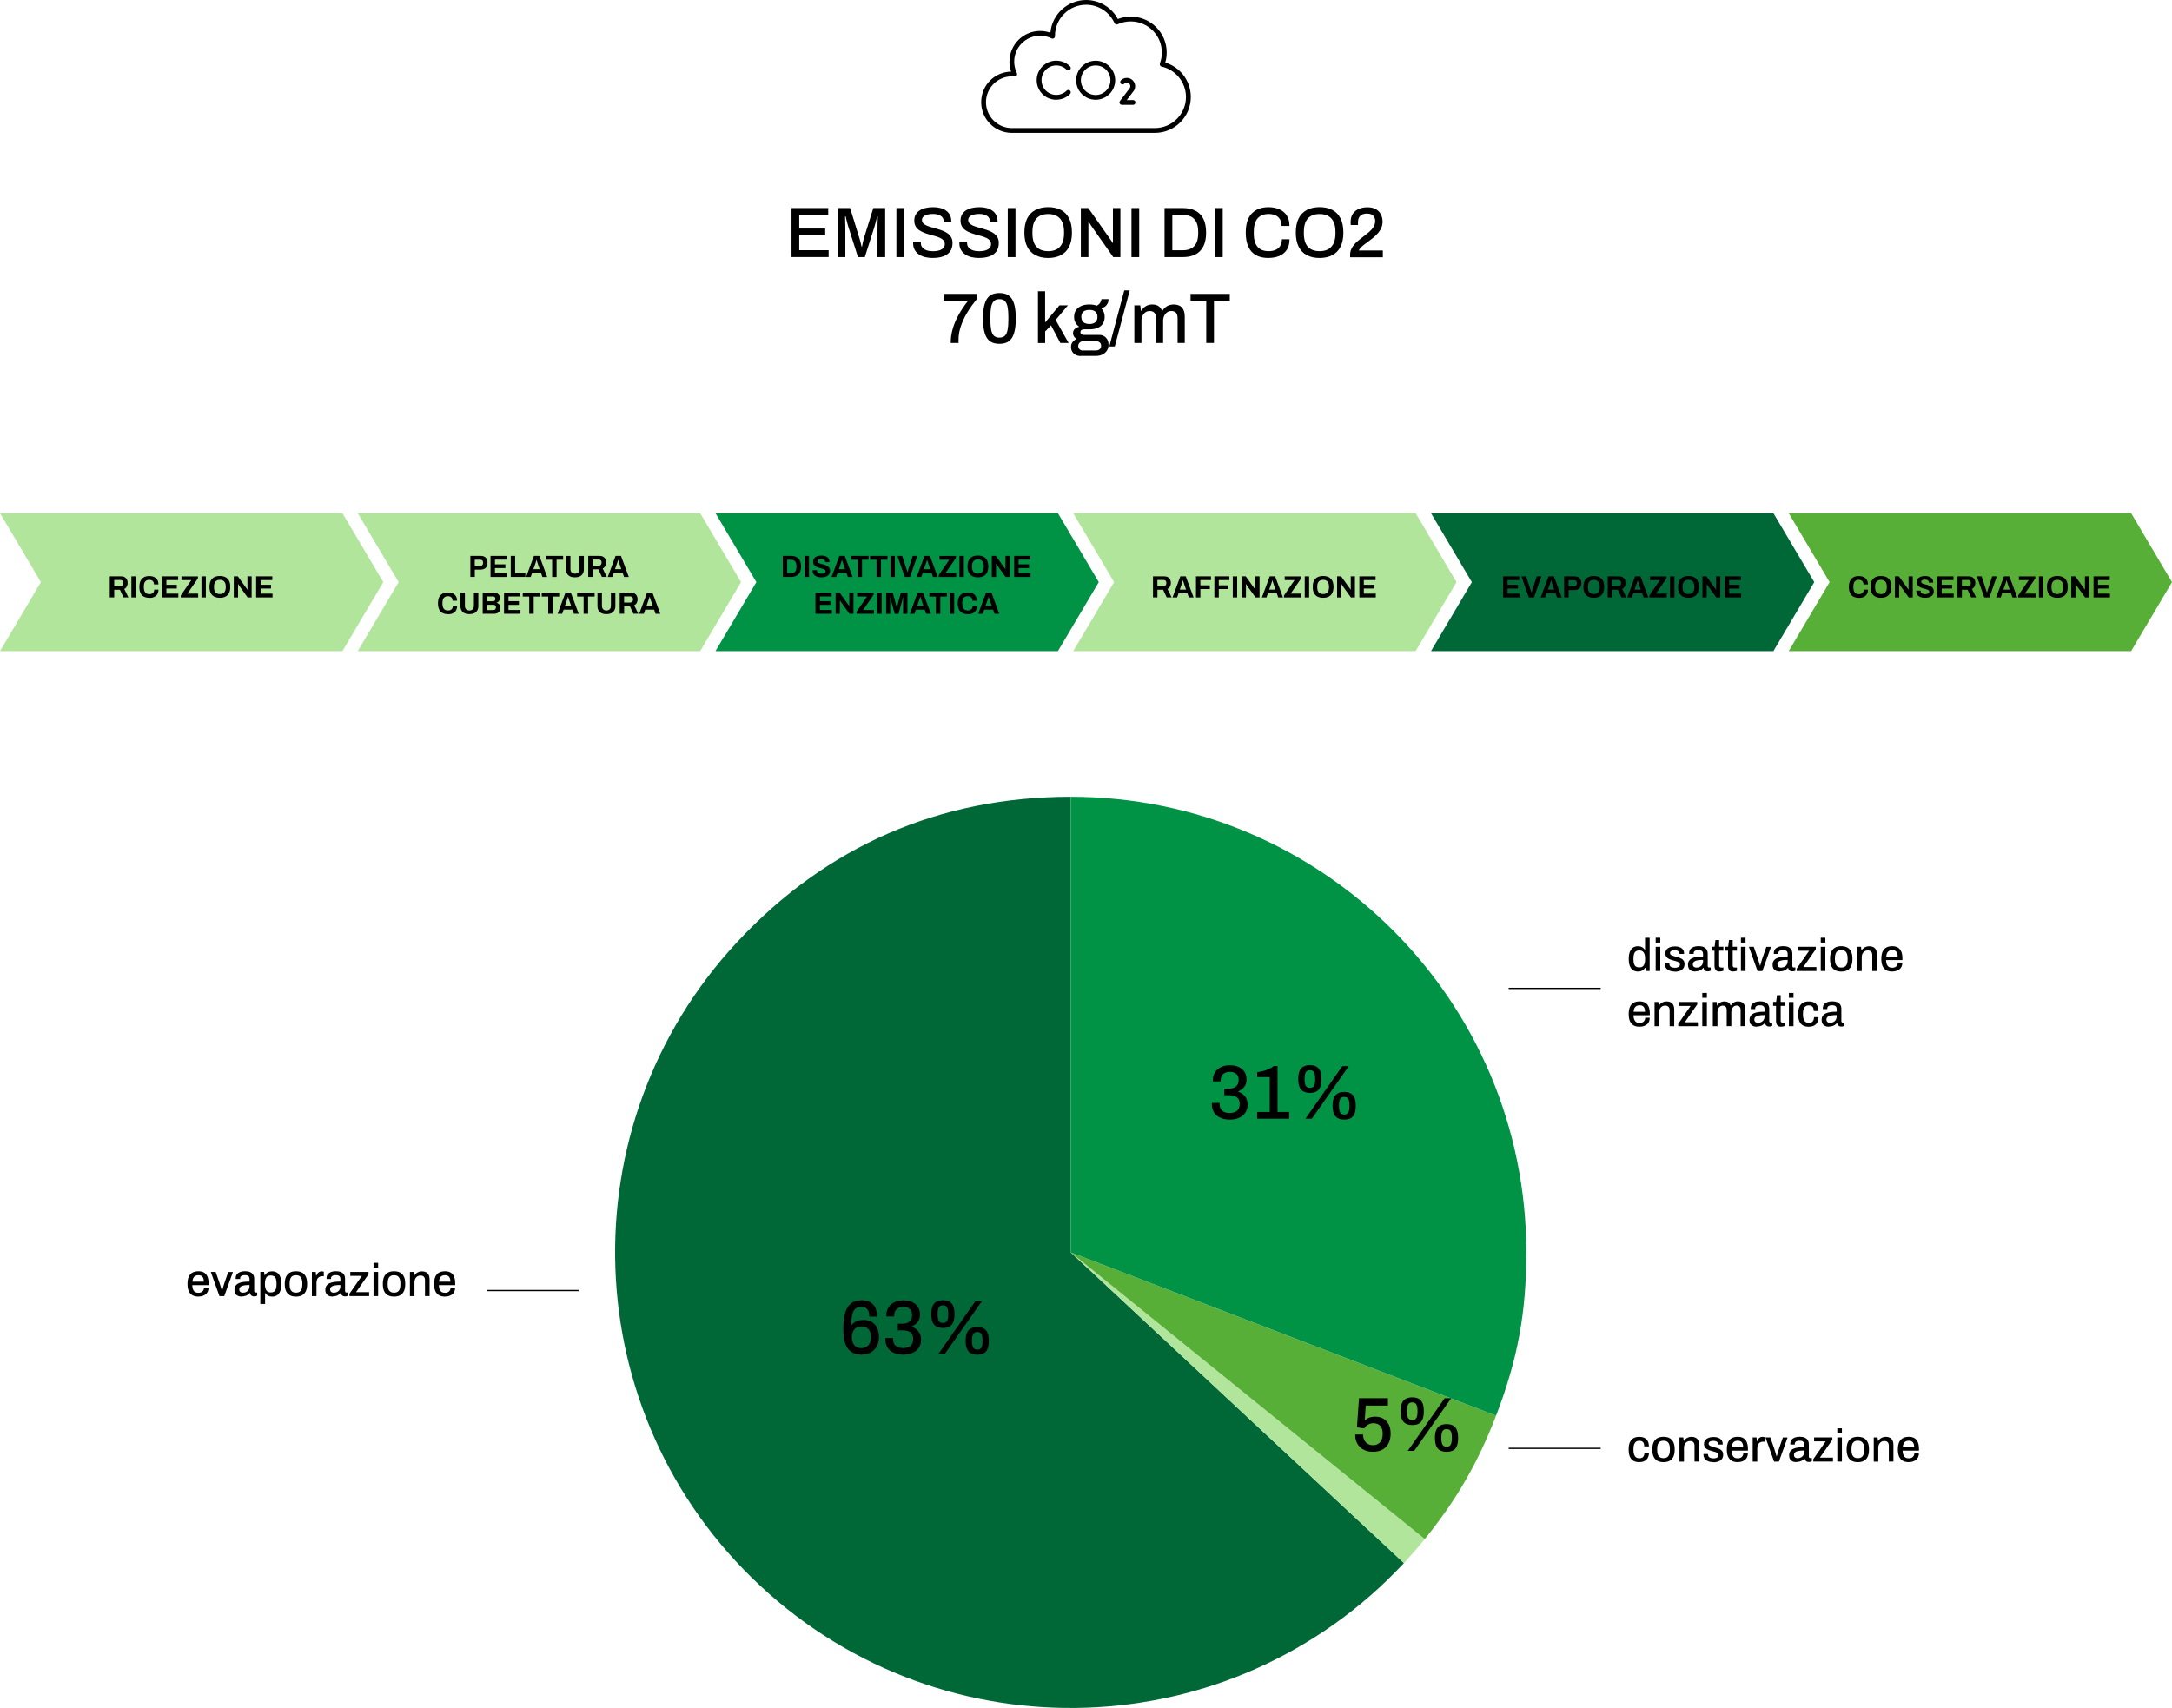 <?xml version="1.0" encoding="UTF-8"?>
<svg id="Livello_2" data-name="Livello 2" xmlns="http://www.w3.org/2000/svg" viewBox="0 0 425 334.21">
  <defs>
    <style>
      .cls-1 {
        fill: #009245;
      }

      .cls-1, .cls-2, .cls-3, .cls-4, .cls-5, .cls-6 {
        stroke-width: 0px;
      }

      .cls-2 {
        fill: #b2e59c;
      }

      .cls-3 {
        fill: #57af38;
      }

      .cls-4, .cls-6 {
        fill: #000;
      }

      .cls-7 {
        fill: none;
        stroke: #000;
        stroke-miterlimit: 10;
        stroke-width: .25px;
      }

      .cls-5 {
        fill: #006837;
      }

      .cls-6 {
        fill-rule: evenodd;
      }
    </style>
  </defs>
  <g id="Livello_1-2" data-name="Livello 1">
    <g>
      <g>
        <path class="cls-5" d="M209.51,245.06l65.2,60.8c-33.58,36.01-89.99,37.98-126,4.4-36.01-33.58-37.98-89.99-4.4-126,17.46-18.72,39.6-28.35,65.2-28.35v89.15Z"/>
        <path class="cls-2" d="M209.51,245.06l69.28,56.1c-1.24,1.53-2.74,3.26-4.08,4.7l-65.2-60.8Z"/>
        <path class="cls-3" d="M209.51,245.06l83.23,31.95c-3.53,9.19-7.75,16.5-13.95,24.15l-69.28-56.1Z"/>
        <path class="cls-1" d="M209.51,245.06v-89.15c49.23,0,89.15,39.91,89.15,89.15,0,11.82-1.69,20.92-5.92,31.95l-83.23-31.95Z"/>
      </g>
      <g>
        <path class="cls-4" d="M168.66,265.08c-.57,0-1.08-.09-1.53-.26s-.83-.45-1.15-.83c-.32-.38-.56-.9-.72-1.54-.16-.65-.25-1.44-.25-2.39,0-1.06.08-1.95.24-2.67.16-.72.39-1.3.7-1.73.31-.44.68-.75,1.13-.94s.95-.29,1.52-.29c.71,0,1.29.14,1.74.42.45.28.78.66.98,1.14.21.48.31,1.03.31,1.64h-1.53c0-.41-.05-.76-.17-1.04-.11-.29-.28-.5-.52-.65s-.53-.22-.89-.22c-.53,0-.94.15-1.22.44-.29.29-.48.71-.58,1.26-.1.55-.16,1.2-.17,1.96.1-.16.25-.32.48-.5.22-.17.49-.31.82-.43s.68-.17,1.06-.17c.7,0,1.28.15,1.74.44.45.29.79.7,1.01,1.21.22.51.33,1.08.33,1.72,0,.69-.14,1.29-.43,1.81-.29.52-.68.91-1.19,1.19-.5.28-1.07.42-1.71.42ZM168.56,263.79c.42,0,.77-.1,1.05-.29.28-.2.48-.46.62-.78.13-.32.2-.68.2-1.07s-.06-.74-.2-1.06c-.13-.31-.33-.56-.61-.75-.27-.19-.62-.28-1.05-.28s-.78.09-1.06.28c-.28.19-.49.44-.62.76-.14.32-.2.69-.2,1.1,0,.38.07.73.2,1.06.13.32.34.58.61.76.28.19.62.28,1.05.28Z"/>
        <path class="cls-4" d="M176.79,265.08c-.77,0-1.42-.13-1.95-.38-.53-.25-.93-.6-1.2-1.06-.27-.46-.41-1-.41-1.62v-.2h1.52v.23c0,.56.17.99.51,1.29.34.3.82.45,1.44.45s1.08-.14,1.44-.42c.36-.28.54-.73.54-1.35,0-.45-.1-.8-.29-1.04-.19-.25-.45-.42-.77-.52s-.66-.15-1.01-.15h-.94v-1.29h.98c.33,0,.63-.06.9-.17.27-.11.5-.3.67-.55.17-.25.25-.58.25-.98,0-.37-.08-.67-.22-.9-.15-.23-.35-.4-.62-.52-.26-.12-.55-.17-.87-.17-.34,0-.64.06-.92.19-.28.13-.49.31-.64.55-.15.24-.23.54-.23.92v.22h-1.53v-.31c0-.57.14-1.07.43-1.5.28-.43.67-.76,1.17-1,.5-.23,1.06-.35,1.7-.35s1.22.11,1.71.32c.5.22.88.53,1.16.94.27.42.41.92.41,1.52,0,.42-.07.78-.22,1.08-.14.3-.34.55-.59.75-.25.2-.52.37-.82.51v.06c.52.16.96.45,1.31.87.35.42.53.97.53,1.65,0,.61-.15,1.13-.44,1.57-.29.44-.7.78-1.22,1.01-.52.23-1.12.35-1.79.35Z"/>
        <path class="cls-4" d="M184.52,259.85c-.47,0-.88-.08-1.22-.25-.34-.16-.61-.44-.79-.83-.18-.39-.28-.93-.28-1.62s.09-1.25.28-1.64c.18-.39.45-.67.79-.83s.75-.25,1.22-.25.88.08,1.21.25.59.44.77.83c.18.39.27.94.27,1.64s-.09,1.23-.27,1.63c-.18.4-.44.67-.77.83s-.74.24-1.21.24ZM184.52,258.86c.42,0,.69-.15.82-.44.14-.29.2-.69.2-1.2v-.17c0-.34-.03-.63-.09-.88-.06-.24-.16-.43-.31-.56-.15-.13-.36-.19-.63-.19-.42,0-.69.15-.83.44s-.21.69-.21,1.2v.17c0,.51.07.91.21,1.2s.42.44.83.44ZM183.64,264.9l7.22-10.29h1.27l-7.23,10.29h-1.26ZM191.23,265.08c-.46,0-.87-.08-1.21-.25-.34-.17-.61-.44-.79-.83-.18-.39-.28-.93-.28-1.62s.09-1.25.28-1.63c.18-.39.45-.67.79-.83.34-.17.75-.25,1.21-.25s.88.08,1.21.25c.34.17.6.44.77.83.18.39.27.94.27,1.63s-.09,1.23-.27,1.63-.44.67-.77.83c-.34.16-.74.24-1.21.24ZM191.23,264.09c.42,0,.69-.15.82-.44.14-.29.2-.69.2-1.2v-.17c0-.34-.03-.63-.08-.88s-.15-.43-.3-.56-.36-.2-.64-.2c-.41,0-.68.15-.82.44s-.21.69-.21,1.2v.17c0,.51.07.91.21,1.2s.41.44.82.44Z"/>
      </g>
      <g>
        <path class="cls-4" d="M240.68,219.08c-.77,0-1.42-.13-1.95-.38-.53-.25-.93-.6-1.2-1.06-.27-.46-.41-1-.41-1.62v-.2h1.52v.23c0,.56.17.99.51,1.29.34.3.82.45,1.44.45s1.08-.14,1.44-.42c.36-.28.54-.73.54-1.35,0-.45-.1-.8-.29-1.04-.19-.25-.45-.42-.77-.52s-.66-.15-1.01-.15h-.94v-1.29h.98c.33,0,.63-.06.9-.17.27-.11.5-.3.67-.55.17-.25.25-.58.25-.98,0-.37-.08-.67-.22-.9-.15-.23-.35-.4-.62-.52-.26-.12-.55-.17-.87-.17-.34,0-.64.06-.92.19-.28.13-.49.31-.64.55-.15.24-.23.54-.23.92v.22h-1.53v-.31c0-.57.14-1.07.43-1.5.28-.43.67-.76,1.17-1,.5-.23,1.06-.35,1.7-.35s1.22.11,1.71.32c.5.22.88.53,1.16.94.27.42.41.92.41,1.52,0,.42-.07.78-.22,1.08-.14.3-.34.55-.59.75-.25.2-.52.37-.82.51v.06c.52.16.96.45,1.31.87.35.42.53.97.53,1.65,0,.61-.15,1.13-.44,1.57-.29.44-.7.78-1.22,1.01-.52.23-1.12.35-1.79.35Z"/>
        <path class="cls-4" d="M245.99,218.9v-1.31h2.46v-6.82h-2.46v-.98c.32-.02.67-.08,1.06-.18.39-.1.77-.23,1.16-.4.39-.17.74-.38,1.06-.62h.71v9h2.27v1.31h-6.25Z"/>
        <path class="cls-4" d="M256.32,213.85c-.47,0-.88-.08-1.22-.25-.34-.16-.61-.44-.79-.83-.18-.39-.28-.93-.28-1.62s.09-1.25.28-1.64c.18-.39.45-.67.79-.83s.75-.25,1.22-.25.88.08,1.21.25.59.44.77.83c.18.39.27.94.27,1.64s-.09,1.23-.27,1.63c-.18.4-.44.67-.77.83s-.74.24-1.21.24ZM256.32,212.86c.42,0,.69-.15.82-.44.14-.29.2-.69.2-1.2v-.17c0-.34-.03-.63-.09-.88-.06-.24-.16-.43-.31-.56-.15-.13-.36-.19-.63-.19-.42,0-.69.15-.83.44s-.21.69-.21,1.2v.17c0,.51.07.91.21,1.2s.42.44.83.44ZM255.44,218.9l7.22-10.29h1.27l-7.23,10.29h-1.26ZM263.03,219.08c-.46,0-.87-.08-1.21-.25-.34-.17-.61-.44-.79-.83-.18-.39-.28-.93-.28-1.62s.09-1.25.28-1.63c.18-.39.45-.67.79-.83.34-.17.75-.25,1.21-.25s.88.08,1.21.25c.34.17.6.44.77.83.18.39.27.94.27,1.63s-.09,1.23-.27,1.63-.44.67-.77.83c-.34.16-.74.24-1.21.24ZM263.03,218.09c.42,0,.69-.15.82-.44.14-.29.2-.69.2-1.2v-.17c0-.34-.03-.63-.08-.88s-.15-.43-.3-.56-.36-.2-.64-.2c-.41,0-.68.15-.82.44s-.21.69-.21,1.2v.17c0,.51.07.91.21,1.2s.41.44.82.44Z"/>
      </g>
      <g>
        <path class="cls-4" d="M268.65,284.08c-.69,0-1.3-.14-1.83-.41-.53-.27-.93-.66-1.22-1.16-.29-.5-.43-1.11-.43-1.81h1.55c0,.43.08.8.25,1.12s.39.56.69.72c.29.17.63.25,1,.25s.69-.08.98-.25c.29-.17.51-.42.67-.75s.24-.75.24-1.25c0-.46-.07-.84-.22-1.15-.15-.31-.36-.53-.64-.68-.28-.14-.59-.22-.95-.22-.26,0-.51.04-.74.13s-.43.2-.61.35-.32.33-.45.54l-1.42-.21.4-5.7h5.66v1.44h-4.34l-.2,2.88c.15-.12.33-.23.51-.34.19-.11.41-.2.67-.27.25-.07.55-.1.88-.1.56,0,1.07.12,1.52.36.45.24.82.6,1.08,1.09.27.49.41,1.11.41,1.87s-.14,1.39-.42,1.92c-.28.53-.68.94-1.19,1.21-.51.28-1.12.42-1.84.42Z"/>
        <path class="cls-4" d="M276.35,278.85c-.47,0-.88-.08-1.22-.25-.34-.16-.61-.44-.79-.83-.18-.39-.28-.93-.28-1.62s.09-1.25.28-1.64c.18-.39.45-.67.79-.83s.75-.25,1.22-.25.88.08,1.21.25.59.44.77.83c.18.39.27.94.27,1.64s-.09,1.23-.27,1.63c-.18.4-.44.67-.77.83s-.74.24-1.21.24ZM276.35,277.86c.42,0,.69-.15.82-.44.14-.29.2-.69.2-1.2v-.17c0-.34-.03-.63-.09-.88-.06-.24-.16-.43-.31-.56-.15-.13-.36-.19-.63-.19-.42,0-.69.15-.83.44s-.21.69-.21,1.2v.17c0,.51.07.91.21,1.2s.42.44.83.44ZM275.46,283.9l7.22-10.29h1.27l-7.23,10.29h-1.26ZM283.06,284.08c-.46,0-.87-.08-1.21-.25-.34-.17-.61-.44-.79-.83-.18-.39-.28-.93-.28-1.62s.09-1.25.28-1.63c.18-.39.45-.67.79-.83.34-.17.75-.25,1.21-.25s.88.08,1.21.25c.34.17.6.44.77.83.18.39.27.94.27,1.63s-.09,1.23-.27,1.63-.44.67-.77.83c-.34.16-.74.24-1.21.24ZM283.06,283.09c.42,0,.69-.15.82-.44.14-.29.2-.69.2-1.2v-.17c0-.34-.03-.63-.08-.88s-.15-.43-.3-.56-.36-.2-.64-.2c-.41,0-.68.15-.82.44s-.21.69-.21,1.2v.17c0,.51.07.91.21,1.2s.41.44.82.44Z"/>
      </g>
      <g>
        <path class="cls-4" d="M154.88,50.31v-9.6h7.18v1.34h-5.67v2.67h5.08v1.34h-5.08v2.9h5.75v1.34h-7.26Z"/>
        <path class="cls-4" d="M163.98,50.31v-9.6h2.36l1.8,5.82c.05.17.11.36.16.57.05.21.11.42.16.62.05.2.09.37.11.52h.11c.02-.14.05-.31.09-.5.04-.2.09-.4.14-.62.05-.21.1-.42.16-.6l1.81-5.81h2.32v9.6h-1.5v-5.26c0-.35,0-.72.01-1.11,0-.38.02-.72.03-1.02,0-.3.01-.49.01-.57h-.11c-.02.1-.06.28-.13.52-.07.25-.14.51-.21.79-.07.28-.14.52-.2.73l-1.88,5.92h-1.34l-1.88-5.91c-.05-.18-.11-.39-.18-.63-.06-.24-.13-.49-.19-.74-.06-.25-.12-.48-.16-.69h-.11c0,.22.02.5.02.83,0,.33.01.66.02.99,0,.33.01.63.01.89v5.26h-1.46Z"/>
        <path class="cls-4" d="M175.4,50.31v-9.6h1.51v9.6h-1.51Z"/>
        <path class="cls-4" d="M182.53,50.48c-.5,0-.99-.05-1.46-.16-.47-.11-.88-.28-1.24-.52-.36-.24-.64-.54-.85-.91-.21-.37-.31-.81-.31-1.32,0-.06,0-.11,0-.16,0-.05,0-.1,0-.13h1.51s0,.07,0,.13c0,.06,0,.1,0,.14,0,.35.1.64.3.88.2.24.47.42.83.55.36.12.76.18,1.22.18.25,0,.5-.02.73-.05.23-.03.45-.08.64-.15.19-.07.36-.16.51-.27.14-.11.26-.24.34-.39.08-.15.12-.32.12-.52,0-.3-.08-.55-.25-.74-.17-.2-.39-.36-.67-.49-.28-.13-.6-.25-.96-.35-.36-.1-.72-.21-1.1-.31s-.75-.22-1.1-.36-.67-.31-.96-.51c-.28-.2-.51-.45-.68-.76-.17-.3-.25-.67-.25-1.11s.08-.79.26-1.12.42-.6.74-.82.71-.39,1.16-.5.96-.17,1.53-.17c.49,0,.95.05,1.38.16.43.11.81.27,1.13.5.32.22.58.51.76.85s.28.76.28,1.23v.17h-1.5v-.18c0-.3-.09-.55-.26-.76-.17-.21-.41-.36-.72-.48-.31-.11-.66-.17-1.07-.17-.48,0-.88.05-1.2.15-.32.1-.57.23-.74.41-.17.17-.25.38-.25.62,0,.27.09.49.26.67.17.17.4.32.68.44.28.12.6.23.96.33s.72.2,1.09.31c.37.11.74.23,1.09.37.36.14.67.31.96.52.28.21.51.46.68.76.17.3.26.67.26,1.11,0,.69-.17,1.25-.5,1.69-.33.43-.79.75-1.37.94-.58.2-1.24.29-1.99.29Z"/>
        <path class="cls-4" d="M191.58,50.48c-.5,0-.99-.05-1.46-.16-.47-.11-.88-.28-1.24-.52-.36-.24-.64-.54-.85-.91-.21-.37-.31-.81-.31-1.32,0-.06,0-.11,0-.16,0-.05,0-.1,0-.13h1.51s0,.07,0,.13c0,.06,0,.1,0,.14,0,.35.1.64.3.88.2.24.47.42.83.55.36.12.76.18,1.22.18.25,0,.5-.02.73-.05.23-.03.45-.08.64-.15.19-.07.36-.16.51-.27.14-.11.26-.24.34-.39.08-.15.12-.32.12-.52,0-.3-.08-.55-.25-.74-.17-.2-.39-.36-.67-.49-.28-.13-.6-.25-.96-.35-.36-.1-.72-.21-1.1-.31s-.75-.22-1.1-.36-.67-.31-.96-.51c-.28-.2-.51-.45-.68-.76-.17-.3-.25-.67-.25-1.11s.08-.79.26-1.12.42-.6.74-.82.71-.39,1.16-.5.96-.17,1.53-.17c.49,0,.95.05,1.38.16.43.11.81.27,1.13.5.32.22.58.51.76.85s.28.76.28,1.23v.17h-1.5v-.18c0-.3-.09-.55-.26-.76-.17-.21-.41-.36-.72-.48-.31-.11-.66-.17-1.07-.17-.48,0-.88.05-1.2.15-.32.1-.57.23-.74.41-.17.17-.25.38-.25.62,0,.27.09.49.26.67.17.17.4.32.68.44.28.12.6.23.96.33s.72.2,1.09.31c.37.11.74.23,1.09.37.36.14.67.31.96.52.28.21.51.46.68.76.17.3.26.67.26,1.11,0,.69-.17,1.25-.5,1.69-.33.43-.79.75-1.37.94-.58.2-1.24.29-1.99.29Z"/>
        <path class="cls-4" d="M197.19,50.31v-9.6h1.51v9.6h-1.51Z"/>
        <path class="cls-4" d="M205.09,50.48c-.95,0-1.78-.18-2.48-.55-.7-.36-1.23-.91-1.61-1.65-.37-.74-.56-1.66-.56-2.77s.19-2.05.56-2.78c.37-.73.91-1.28,1.61-1.65.7-.36,1.52-.55,2.48-.55s1.8.18,2.5.55c.69.36,1.23.91,1.6,1.65.37.73.56,1.66.56,2.78s-.19,2.03-.56,2.77c-.37.74-.91,1.29-1.6,1.65-.69.36-1.53.55-2.5.55ZM205.09,49.15c.5,0,.93-.07,1.32-.21s.71-.35.97-.64c.27-.29.47-.65.61-1.09.14-.44.21-.95.21-1.53v-.31c0-.6-.07-1.12-.21-1.55-.14-.44-.34-.8-.61-1.09s-.59-.5-.97-.64-.82-.21-1.32-.21-.92.07-1.3.21-.71.35-.97.64-.47.65-.6,1.09c-.13.44-.2.96-.2,1.55v.31c0,.58.07,1.09.2,1.53.13.44.33.8.6,1.09.27.29.59.5.97.64s.82.21,1.3.21Z"/>
        <path class="cls-4" d="M211.49,50.31v-9.6h1.46l4.23,6.02c.05.06.12.14.18.24.07.1.13.21.2.31.06.1.11.19.14.25h.07v-6.82h1.46v9.6h-1.4l-4.28-6.09c-.07-.11-.16-.25-.27-.43-.11-.17-.19-.31-.24-.4h-.07v6.92h-1.46Z"/>
        <path class="cls-4" d="M221.4,50.31v-9.6h1.51v9.6h-1.51Z"/>
        <path class="cls-4" d="M227.87,50.31v-9.6h3.58c.95,0,1.77.17,2.44.51.67.34,1.19.86,1.56,1.57.36.7.55,1.61.55,2.72s-.18,2.01-.55,2.72c-.37.71-.88,1.23-1.56,1.57-.68.34-1.49.51-2.44.51h-3.58ZM229.39,48.97h2.05c.48,0,.9-.06,1.28-.2.37-.13.69-.33.95-.6.26-.27.45-.61.58-1.03.13-.42.2-.91.2-1.48v-.29c0-.58-.07-1.08-.2-1.49-.13-.42-.32-.76-.58-1.03s-.57-.47-.95-.6c-.37-.13-.8-.2-1.28-.2h-2.05v6.92Z"/>
        <path class="cls-4" d="M237.74,50.31v-9.6h1.51v9.6h-1.51Z"/>
        <path class="cls-4" d="M248.22,50.48c-.95,0-1.75-.17-2.41-.52-.66-.35-1.17-.89-1.52-1.63-.35-.74-.53-1.68-.53-2.81,0-1.68.39-2.93,1.18-3.75.79-.82,1.88-1.23,3.29-1.23.77,0,1.47.14,2.09.41.62.27,1.1.67,1.46,1.21s.53,1.22.53,2.05h-1.54c0-.51-.1-.94-.31-1.29-.21-.35-.5-.61-.88-.78s-.83-.27-1.33-.27c-.63,0-1.16.13-1.6.38-.44.26-.77.64-.99,1.16s-.33,1.17-.33,1.96v.31c0,.79.11,1.45.33,1.96s.55.89.98,1.14c.43.25.97.37,1.61.37.52,0,.98-.09,1.36-.26.39-.17.69-.43.9-.78.21-.34.32-.77.32-1.29h1.49c0,.83-.18,1.52-.53,2.06-.36.54-.84.94-1.46,1.2-.62.26-1.32.39-2.1.39Z"/>
        <path class="cls-4" d="M258.2,50.48c-.95,0-1.78-.18-2.48-.55-.7-.36-1.23-.91-1.61-1.65-.37-.74-.56-1.66-.56-2.77s.19-2.05.56-2.78c.37-.73.91-1.28,1.61-1.65.7-.36,1.52-.55,2.48-.55s1.8.18,2.5.55c.69.36,1.23.91,1.6,1.65.37.73.56,1.66.56,2.78s-.19,2.03-.56,2.77c-.37.74-.91,1.29-1.6,1.65-.69.36-1.53.55-2.5.55ZM258.2,49.15c.5,0,.93-.07,1.32-.21s.71-.35.97-.64c.27-.29.47-.65.61-1.09.14-.44.21-.95.21-1.53v-.31c0-.6-.07-1.12-.21-1.55-.14-.44-.34-.8-.61-1.09s-.59-.5-.97-.64-.82-.21-1.32-.21-.92.07-1.3.21-.71.35-.97.64-.47.65-.6,1.09c-.13.44-.2.96-.2,1.55v.31c0,.58.07,1.09.2,1.53.13.44.33.8.6,1.09.27.29.59.5.97.64s.82.21,1.3.21Z"/>
        <path class="cls-4" d="M264.18,50.31v-.43c0-.4.07-.77.22-1.11.15-.34.35-.65.59-.93.25-.28.52-.55.83-.8s.62-.49.93-.73c.41-.31.8-.62,1.15-.92.35-.31.64-.64.86-.99.22-.35.33-.75.33-1.19,0-.25-.06-.49-.17-.7-.11-.21-.29-.39-.52-.52s-.54-.2-.92-.2c-.41,0-.75.07-1.01.22-.26.15-.45.34-.57.59-.12.25-.18.53-.18.86v.57h-1.4s-.02-.12-.03-.21c0-.09-.01-.21-.01-.35,0-.69.15-1.25.45-1.67.3-.42.7-.74,1.2-.94.5-.2,1.04-.3,1.61-.3s1.03.08,1.41.25c.38.16.69.38.92.65.23.27.4.57.5.9s.16.64.16.95c0,.45-.07.85-.22,1.22-.15.36-.36.71-.62,1.02-.27.32-.58.62-.93.92-.36.29-.74.59-1.14.88-.25.18-.5.36-.74.55-.24.19-.45.38-.63.57-.18.19-.3.38-.37.55h4.7v1.33h-6.41Z"/>
        <path class="cls-4" d="M186.03,67.11c0-.83.1-1.64.3-2.42s.47-1.52.8-2.23c.34-.7.71-1.36,1.11-1.97.4-.61.8-1.16,1.2-1.64h-4.81v-1.34h6.56v.94c-.32.39-.64.82-.99,1.29-.34.47-.67.97-.99,1.5-.32.53-.6,1.08-.84,1.65-.25.57-.44,1.15-.59,1.74-.14.59-.22,1.19-.22,1.79v.69h-1.54Z"/>
        <path class="cls-4" d="M195.55,67.28c-.5,0-.94-.08-1.34-.23-.4-.15-.74-.42-1.01-.79-.28-.37-.49-.88-.63-1.52-.15-.64-.22-1.45-.22-2.43s.07-1.79.22-2.43.36-1.15.63-1.52c.27-.37.61-.64,1.01-.79.4-.15.85-.23,1.34-.23s.95.08,1.35.23.73.42,1.01.79c.27.37.49.88.63,1.52s.22,1.45.22,2.43-.07,1.79-.22,2.43c-.15.64-.36,1.15-.63,1.52-.27.37-.61.64-1.01.79s-.85.23-1.35.23ZM195.55,66.07c.48,0,.84-.13,1.09-.38.25-.26.42-.64.52-1.14.1-.5.15-1.13.15-1.88v-.69c0-.77-.05-1.4-.15-1.91-.1-.51-.27-.89-.52-1.15-.25-.26-.61-.38-1.09-.38s-.83.13-1.08.38c-.25.26-.43.64-.53,1.14-.1.5-.15,1.13-.15,1.89v.69c0,.75.05,1.38.15,1.89.1.51.27.9.53,1.16s.61.38,1.08.38Z"/>
        <path class="cls-4" d="M203.1,67.11v-10.12h1.4v6.12l2.8-3.36h1.66l-2.4,2.86,2.54,4.51h-1.62l-1.82-3.44-1.15,1.18v2.27h-1.4Z"/>
        <path class="cls-4" d="M211.42,69.66c-.32,0-.63-.07-.91-.21-.28-.14-.51-.34-.68-.6-.17-.26-.26-.58-.26-.95,0-.41.11-.74.33-1,.22-.26.48-.45.78-.58-.22-.1-.39-.25-.52-.45-.13-.2-.2-.42-.2-.67,0-.35.12-.62.36-.84s.53-.35.85-.42c-.31-.21-.56-.48-.74-.81-.18-.33-.26-.69-.26-1.11,0-.49.11-.92.34-1.28.22-.36.56-.64,1.01-.85.45-.21.99-.31,1.63-.31.28,0,.54.02.79.06.25.04.47.1.67.18.32-.17.54-.37.68-.61.13-.24.22-.46.24-.67h1.38c0,.31-.06.59-.18.83-.12.25-.29.45-.5.62-.21.16-.47.28-.76.34.23.21.39.46.51.75s.17.59.17.93c0,.49-.11.91-.32,1.27-.22.36-.54.65-.98.85-.44.21-.97.31-1.61.31h-1.11c-.22,0-.39.05-.52.14s-.2.23-.2.42c0,.16.06.29.19.39.13.1.29.15.5.15h3c.52,0,.95.18,1.3.54.34.36.51.82.51,1.38,0,.41-.1.78-.3,1.11-.2.33-.49.59-.85.78-.36.19-.79.29-1.26.29h-3.05ZM211.88,68.58h2.58c.19,0,.36-.04.51-.11.15-.07.27-.18.36-.31s.13-.29.13-.46c0-.28-.08-.5-.25-.66-.17-.16-.37-.24-.61-.24h-2.73c-.25,0-.46.09-.63.26-.17.17-.26.38-.26.64s.08.47.25.64c.17.16.38.25.64.25ZM213.16,63.4c.53,0,.93-.12,1.19-.37.26-.25.39-.59.39-1.02s-.13-.78-.39-1.01c-.26-.24-.66-.36-1.19-.36s-.93.12-1.19.36c-.26.24-.39.58-.39,1.01,0,.28.06.53.17.74s.29.37.53.48c.24.11.53.17.88.17Z"/>
        <path class="cls-4" d="M217.06,67.8l2.93-10.98h1.07l-2.93,10.98h-1.07Z"/>
        <path class="cls-4" d="M221.96,67.11v-7.36h1.16l.12,1.05h.09c.16-.27.35-.49.56-.67.21-.18.45-.31.71-.41s.55-.14.86-.14c.44,0,.83.09,1.16.28.33.19.58.5.75.94h.09c.16-.26.35-.48.57-.67.22-.18.46-.32.74-.41s.57-.14.88-.14c.42,0,.8.08,1.12.23.32.15.58.41.77.77.19.36.28.84.28,1.43v5.1h-1.4v-4.83c0-.28-.03-.51-.09-.69s-.15-.33-.26-.43c-.11-.11-.24-.18-.39-.23-.15-.05-.32-.07-.5-.07-.3,0-.56.08-.8.24-.23.16-.42.39-.57.68-.14.29-.22.63-.22,1.02v4.31h-1.4v-4.83c0-.28-.03-.51-.09-.69-.06-.18-.15-.33-.26-.43-.11-.11-.24-.18-.39-.23-.15-.05-.32-.07-.49-.07-.3,0-.57.08-.81.24-.24.16-.44.39-.58.68-.14.29-.22.63-.22,1.02v4.31h-1.4Z"/>
        <path class="cls-4" d="M236.03,67.11v-8.26h-3.07v-1.34h7.67v1.34h-3.09v8.26h-1.51Z"/>
      </g>
      <g>
        <polygon class="cls-2" points="67 127.41 0 127.41 8 113.91 0 100.41 67 100.41 75 113.91 67 127.41"/>
        <polygon class="cls-2" points="137 127.41 70 127.41 78 113.91 70 100.41 137 100.41 145 113.91 137 127.41"/>
        <polygon class="cls-1" points="207 127.41 140 127.41 148 113.91 140 100.41 207 100.41 215 113.91 207 127.41"/>
        <polygon class="cls-2" points="277 127.41 210 127.41 218 113.91 210 100.41 277 100.41 285 113.91 277 127.41"/>
        <polygon class="cls-5" points="347 127.41 280 127.41 288 113.91 280 100.41 347 100.41 355 113.91 347 127.41"/>
        <polygon class="cls-3" points="417 127.41 350 127.41 358 113.91 350 100.41 417 100.41 425 113.91 417 127.41"/>
        <g>
          <path class="cls-4" d="M153.17,112.9v-4.12h1.62c.41,0,.76.07,1.05.22s.51.37.67.67c.16.3.23.69.23,1.16s-.08.85-.23,1.16c-.16.3-.38.53-.67.68-.29.15-.64.22-1.05.22h-1.62ZM154.03,112.17h.75c.17,0,.33-.03.46-.08.13-.05.25-.13.33-.23.09-.1.16-.23.2-.38.05-.15.07-.33.07-.54v-.18c0-.2-.02-.38-.07-.54-.05-.15-.11-.28-.2-.38-.09-.1-.2-.18-.33-.23-.14-.05-.29-.08-.46-.08h-.75v2.65Z"/>
          <path class="cls-4" d="M157.44,112.9v-4.12h.86v4.12h-.86Z"/>
          <path class="cls-4" d="M160.73,112.97c-.23,0-.45-.02-.66-.07s-.39-.12-.55-.23-.29-.24-.38-.4c-.09-.16-.14-.36-.14-.59v-.06s0-.04,0-.05h.86s0,.03,0,.05v.05c0,.13.03.24.1.32.07.09.17.15.3.2.13.04.28.07.46.07.11,0,.21,0,.3-.02s.16-.03.23-.06.12-.06.17-.09c.04-.04.08-.08.1-.13.02-.05.03-.1.03-.16,0-.11-.03-.2-.1-.26s-.16-.13-.28-.17c-.12-.05-.25-.09-.4-.13-.15-.04-.3-.08-.45-.12s-.3-.09-.45-.16c-.15-.06-.28-.14-.39-.23-.12-.09-.21-.2-.28-.34-.07-.14-.1-.3-.1-.49,0-.2.04-.38.12-.53s.2-.27.35-.37c.15-.1.32-.17.52-.21.2-.05.41-.07.64-.07.22,0,.42.02.61.07.19.05.36.12.51.22s.26.23.34.38.12.33.12.54v.07h-.84v-.05c0-.11-.03-.2-.09-.28-.06-.08-.15-.14-.26-.18-.11-.04-.24-.07-.39-.07-.16,0-.3.02-.41.05-.11.03-.2.08-.26.14s-.09.14-.09.22c0,.1.03.17.1.24s.16.12.28.16c.12.05.25.09.4.12.15.04.3.08.45.12.15.04.3.1.45.16s.28.13.39.23c.12.09.21.2.28.33.07.13.1.29.1.47,0,.32-.07.57-.22.76-.15.19-.35.33-.6.42-.25.09-.55.13-.87.13Z"/>
          <path class="cls-4" d="M162.71,112.9l1.53-4.12h1.06l1.53,4.12h-.93l-.28-.81h-1.73l-.28.81h-.89ZM164.13,111.37h1.23l-.35-1.01s-.03-.1-.05-.16c-.02-.06-.04-.13-.07-.21-.02-.08-.05-.15-.07-.22-.02-.07-.04-.14-.06-.2h-.03c-.02.08-.04.17-.08.27-.03.1-.06.2-.09.29-.03.09-.06.17-.08.23l-.35,1.01Z"/>
          <path class="cls-4" d="M167.8,112.9v-3.37h-1.27v-.75h3.42v.75h-1.28v3.37h-.87Z"/>
          <path class="cls-4" d="M171.51,112.9v-3.37h-1.27v-.75h3.42v.75h-1.28v3.37h-.87Z"/>
          <path class="cls-4" d="M174.24,112.9v-4.12h.86v4.12h-.86Z"/>
          <path class="cls-4" d="M177.04,112.9l-1.44-4.12h.93l.86,2.63s.03.1.05.16c.02.06.04.12.06.18s.03.11.05.16h.04s.03-.1.05-.15c.02-.06.04-.12.05-.18.02-.06.03-.12.05-.17l.86-2.63h.9l-1.44,4.12h-1.01Z"/>
          <path class="cls-4" d="M179.37,112.9l1.53-4.12h1.06l1.53,4.12h-.93l-.28-.81h-1.73l-.28.81h-.89ZM180.79,111.37h1.23l-.35-1.01s-.03-.1-.05-.16c-.02-.06-.04-.13-.07-.21-.02-.08-.05-.15-.07-.22-.02-.07-.04-.14-.06-.2h-.03c-.02.08-.04.17-.08.27-.03.1-.06.2-.09.29-.03.09-.06.17-.08.23l-.35,1.01Z"/>
          <path class="cls-4" d="M183.69,112.9v-.38l2.06-3h-1.92v-.73h3.22v.38l-2.06,2.99h2.11v.74h-3.41Z"/>
          <path class="cls-4" d="M187.74,112.9v-4.12h.86v4.12h-.86Z"/>
          <path class="cls-4" d="M191.34,112.97c-.42,0-.78-.08-1.09-.23-.31-.16-.54-.39-.7-.71-.16-.32-.24-.71-.24-1.19s.08-.88.24-1.2c.16-.31.39-.55.7-.7.3-.15.67-.23,1.09-.23s.79.08,1.1.23c.3.15.54.39.7.7s.24.71.24,1.2-.08.87-.24,1.19-.39.55-.7.71c-.3.16-.67.23-1.1.23ZM191.34,112.24c.19,0,.35-.03.5-.08.14-.06.26-.14.36-.25.1-.11.17-.25.22-.41.05-.16.08-.35.08-.55v-.19c0-.21-.03-.4-.08-.56-.05-.16-.12-.3-.22-.41-.1-.11-.22-.19-.36-.25-.14-.06-.31-.08-.5-.08s-.35.03-.49.08c-.14.06-.26.14-.36.25-.1.11-.17.25-.22.41-.05.16-.07.35-.07.56v.19c0,.21.02.39.07.55.05.16.12.3.22.41.1.11.22.2.36.25.14.06.31.08.49.08Z"/>
          <path class="cls-4" d="M194.07,112.9v-4.12h.79l1.6,2.22s.05.07.09.12c.03.05.07.1.1.15.03.05.05.09.06.11h.03v-2.6h.82v4.12h-.79l-1.63-2.27c-.04-.06-.08-.12-.12-.19-.04-.07-.07-.12-.09-.16h-.03v2.62h-.82Z"/>
          <path class="cls-4" d="M198.44,112.9v-4.12h3.17v.73h-2.3v.92h2.04v.73h-2.04v1h2.34v.74h-3.21Z"/>
          <path class="cls-4" d="M159.56,120.1v-4.12h3.17v.73h-2.3v.92h2.04v.73h-2.04v1h2.34v.74h-3.21Z"/>
          <path class="cls-4" d="M163.51,120.1v-4.12h.79l1.6,2.22s.05.07.09.12c.03.05.07.1.1.15.03.05.05.09.06.11h.03v-2.6h.82v4.12h-.79l-1.63-2.27c-.04-.06-.08-.12-.12-.19-.04-.07-.07-.12-.09-.16h-.03v2.62h-.82Z"/>
          <path class="cls-4" d="M167.59,120.1v-.38l2.06-3h-1.92v-.73h3.22v.38l-2.06,2.99h2.11v.74h-3.41Z"/>
          <path class="cls-4" d="M171.65,120.1v-4.12h.86v4.12h-.86Z"/>
          <path class="cls-4" d="M173.39,120.1v-4.12h1.31l.57,2.11c.02.08.05.17.07.27.02.1.05.21.07.31.03.1.05.19.06.27h.05c0-.07.02-.15.04-.24.02-.09.04-.2.06-.3.02-.11.05-.21.08-.31l.57-2.1h1.29v4.12h-.85v-1.95c0-.18,0-.36,0-.54,0-.18,0-.34.01-.48,0-.14,0-.22,0-.26h-.05s-.03.12-.05.24c-.03.12-.06.24-.09.38-.03.13-.06.25-.09.34l-.62,2.27h-.75l-.62-2.27c-.02-.08-.05-.18-.08-.3-.03-.11-.06-.23-.08-.35-.03-.12-.05-.23-.07-.31h-.05c0,.11,0,.24.01.39,0,.15,0,.3.01.46,0,.16,0,.3,0,.43v1.95h-.81Z"/>
          <path class="cls-4" d="M178.03,120.1l1.53-4.12h1.06l1.53,4.12h-.93l-.28-.81h-1.73l-.28.81h-.89ZM179.46,118.57h1.23l-.35-1.01s-.03-.1-.05-.16c-.02-.06-.04-.13-.07-.21-.02-.08-.05-.15-.07-.22-.02-.07-.04-.14-.06-.2h-.03c-.02.08-.04.17-.08.27-.03.1-.06.2-.09.29-.03.09-.06.17-.08.23l-.35,1.01Z"/>
          <path class="cls-4" d="M183.12,120.1v-3.37h-1.27v-.75h3.42v.75h-1.28v3.37h-.87Z"/>
          <path class="cls-4" d="M185.85,120.1v-4.12h.86v4.12h-.86Z"/>
          <path class="cls-4" d="M189.37,120.17c-.41,0-.77-.07-1.06-.22-.29-.15-.52-.38-.67-.7s-.23-.72-.23-1.21c0-.72.17-1.25.51-1.6s.82-.52,1.44-.52c.34,0,.64.06.91.18.27.12.48.3.64.54.16.24.23.54.23.91h-.87c0-.19-.04-.35-.11-.49-.08-.13-.18-.23-.32-.3-.14-.07-.3-.1-.48-.1-.25,0-.45.05-.61.15-.16.1-.28.25-.35.44-.08.19-.11.43-.11.71v.19c0,.29.04.53.12.72.08.19.19.34.35.44.16.1.36.15.61.15.19,0,.36-.03.5-.1.14-.07.25-.17.33-.3s.12-.29.12-.49h.83c0,.36-.08.67-.23.91-.15.24-.36.42-.63.54-.27.12-.58.18-.93.18Z"/>
          <path class="cls-4" d="M191.41,120.1l1.53-4.12h1.06l1.53,4.12h-.93l-.28-.81h-1.73l-.28.81h-.89ZM192.83,118.57h1.23l-.35-1.01s-.03-.1-.05-.16c-.02-.06-.04-.13-.07-.21-.02-.08-.05-.15-.07-.22-.02-.07-.04-.14-.06-.2h-.03c-.02.08-.04.17-.08.27-.03.1-.06.2-.09.29-.03.09-.06.17-.08.23l-.35,1.01Z"/>
        </g>
        <g>
          <path class="cls-4" d="M92.04,112.9v-4.12h2.07c.29,0,.52.06.71.17.19.11.33.26.43.46.1.2.15.43.15.7s-.05.51-.15.71c-.1.2-.25.36-.45.47-.2.11-.44.17-.72.17h-1.17v1.43h-.86ZM92.9,110.74h1.06c.18,0,.32-.05.42-.16.1-.11.15-.26.15-.45,0-.13-.02-.24-.06-.33-.04-.09-.1-.16-.19-.2s-.19-.07-.32-.07h-1.06v1.22Z"/>
          <path class="cls-4" d="M95.98,112.9v-4.12h3.17v.73h-2.3v.92h2.04v.73h-2.04v1h2.34v.74h-3.21Z"/>
          <path class="cls-4" d="M99.94,112.9v-4.12h.86v3.35h2v.76h-2.87Z"/>
          <path class="cls-4" d="M102.95,112.9l1.53-4.12h1.06l1.53,4.12h-.93l-.28-.81h-1.73l-.28.81h-.89ZM104.37,111.37h1.23l-.35-1.01s-.03-.1-.05-.16c-.02-.06-.04-.13-.07-.21-.02-.08-.05-.15-.07-.22-.02-.07-.04-.14-.06-.2h-.03c-.02.08-.04.17-.08.27-.03.1-.06.2-.09.29-.03.09-.06.17-.08.23l-.35,1.01Z"/>
          <path class="cls-4" d="M108.04,112.9v-3.37h-1.27v-.75h3.42v.75h-1.28v3.37h-.87Z"/>
          <path class="cls-4" d="M112.49,112.97c-.36,0-.67-.06-.93-.18-.26-.12-.46-.3-.6-.54-.14-.24-.21-.54-.21-.9v-2.56h.87v2.54c0,.3.08.52.23.68s.37.24.65.24.5-.08.65-.24.23-.38.23-.68v-2.54h.87v2.56c0,.36-.07.66-.21.9-.14.24-.34.42-.6.54-.26.12-.57.18-.94.18Z"/>
          <path class="cls-4" d="M115.1,112.9v-4.12h2.18c.29,0,.54.05.73.16.2.11.34.26.44.45.1.19.15.42.15.67,0,.27-.06.5-.17.71-.12.21-.28.36-.5.47l.81,1.65h-.96l-.7-1.5h-1.11v1.5h-.86ZM115.96,110.69h1.2c.17,0,.31-.05.41-.17.1-.11.14-.26.14-.45,0-.12-.02-.22-.06-.31-.04-.09-.1-.15-.19-.2-.08-.04-.18-.07-.3-.07h-1.2v1.18Z"/>
          <path class="cls-4" d="M118.92,112.9l1.53-4.12h1.06l1.53,4.12h-.93l-.28-.81h-1.73l-.28.81h-.89ZM120.34,111.37h1.23l-.35-1.01s-.03-.1-.05-.16c-.02-.06-.04-.13-.07-.21-.02-.08-.05-.15-.07-.22-.02-.07-.04-.14-.06-.2h-.03c-.02.08-.04.17-.08.27-.03.1-.06.2-.09.29-.03.09-.06.17-.08.23l-.35,1.01Z"/>
          <path class="cls-4" d="M87.66,120.17c-.41,0-.77-.07-1.06-.22-.29-.15-.52-.38-.67-.7s-.23-.72-.23-1.21c0-.72.17-1.25.51-1.6s.82-.52,1.44-.52c.34,0,.64.06.91.18.27.12.48.3.64.54.16.24.23.54.23.91h-.87c0-.19-.04-.35-.11-.49-.08-.13-.18-.23-.32-.3-.14-.07-.3-.1-.48-.1-.25,0-.45.05-.61.15-.16.1-.28.25-.35.44-.08.19-.11.43-.11.71v.19c0,.29.04.53.12.72.08.19.19.34.35.44.16.1.36.15.61.15.19,0,.36-.03.5-.1.14-.07.25-.17.33-.3s.12-.29.12-.49h.83c0,.36-.08.67-.23.91-.15.24-.36.42-.63.54-.27.12-.58.18-.93.18Z"/>
          <path class="cls-4" d="M91.84,120.17c-.36,0-.67-.06-.93-.18-.26-.12-.46-.3-.6-.54-.14-.24-.21-.54-.21-.9v-2.56h.87v2.54c0,.3.08.52.23.68s.37.24.65.24.5-.08.65-.24.23-.38.23-.68v-2.54h.87v2.56c0,.36-.07.66-.21.9-.14.24-.34.42-.6.54-.26.12-.57.18-.94.18Z"/>
          <path class="cls-4" d="M94.45,120.1v-4.12h2.27c.21,0,.4.04.56.13.17.08.3.2.4.35.1.15.14.33.14.53,0,.16-.03.31-.09.44s-.14.23-.23.32-.21.15-.33.19v.02c.15.03.28.09.39.18.11.09.21.2.27.34.07.14.1.3.1.49,0,.25-.06.46-.17.62-.11.17-.26.29-.44.38-.18.08-.38.13-.61.13h-2.27ZM95.31,117.65h1.15c.1,0,.19-.02.26-.06s.13-.1.16-.17c.04-.07.05-.15.05-.24,0-.16-.04-.27-.12-.35-.08-.08-.19-.12-.33-.12h-1.17v.95ZM95.31,119.37h1.24c.14,0,.26-.04.35-.13s.14-.21.14-.39c0-.1-.02-.19-.06-.27-.04-.08-.1-.13-.17-.18s-.18-.06-.29-.06h-1.2v1.03Z"/>
          <path class="cls-4" d="M98.63,120.1v-4.12h3.17v.73h-2.3v.92h2.04v.73h-2.04v1h2.34v.74h-3.21Z"/>
          <path class="cls-4" d="M103.56,120.1v-3.37h-1.27v-.75h3.42v.75h-1.28v3.37h-.87Z"/>
          <path class="cls-4" d="M107.27,120.1v-3.37h-1.27v-.75h3.42v.75h-1.28v3.37h-.87Z"/>
          <path class="cls-4" d="M109.11,120.1l1.53-4.12h1.06l1.53,4.12h-.93l-.28-.81h-1.73l-.28.81h-.89ZM110.53,118.57h1.23l-.35-1.01s-.03-.1-.05-.16c-.02-.06-.04-.13-.07-.21-.02-.08-.05-.15-.07-.22-.02-.07-.04-.14-.06-.2h-.03c-.02.08-.04.17-.08.27-.03.1-.06.2-.09.29-.03.09-.06.17-.08.23l-.35,1.01Z"/>
          <path class="cls-4" d="M114.2,120.1v-3.37h-1.27v-.75h3.42v.75h-1.28v3.37h-.87Z"/>
          <path class="cls-4" d="M118.65,120.17c-.36,0-.67-.06-.93-.18-.26-.12-.46-.3-.6-.54-.14-.24-.21-.54-.21-.9v-2.56h.87v2.54c0,.3.08.52.23.68s.37.24.65.24.5-.08.65-.24.23-.38.23-.68v-2.54h.87v2.56c0,.36-.07.66-.21.9-.14.24-.34.42-.6.54-.26.12-.57.18-.94.18Z"/>
          <path class="cls-4" d="M121.26,120.1v-4.12h2.18c.29,0,.54.05.73.16.2.11.34.26.44.45.1.19.15.42.15.67,0,.27-.06.5-.17.71-.12.21-.28.36-.5.47l.81,1.65h-.96l-.7-1.5h-1.11v1.5h-.86ZM122.12,117.9h1.2c.17,0,.31-.05.41-.17.1-.11.14-.26.14-.45,0-.12-.02-.22-.06-.31-.04-.09-.1-.15-.19-.2-.08-.04-.18-.07-.3-.07h-1.2v1.18Z"/>
          <path class="cls-4" d="M125.08,120.1l1.53-4.12h1.06l1.53,4.12h-.93l-.28-.81h-1.73l-.28.81h-.89ZM126.5,118.57h1.23l-.35-1.01s-.03-.1-.05-.16c-.02-.06-.04-.13-.07-.21-.02-.08-.05-.15-.07-.22-.02-.07-.04-.14-.06-.2h-.03c-.02.08-.04.17-.08.27-.03.1-.06.2-.09.29-.03.09-.06.17-.08.23l-.35,1.01Z"/>
        </g>
        <g>
          <path class="cls-4" d="M21.48,116.9v-4.12h2.18c.29,0,.54.05.73.16.2.11.34.26.44.45.1.19.15.42.15.67,0,.27-.06.5-.17.71-.12.21-.28.36-.5.47l.81,1.65h-.96l-.7-1.5h-1.11v1.5h-.86ZM22.35,114.69h1.2c.17,0,.31-.05.41-.17.1-.11.14-.26.14-.45,0-.12-.02-.22-.06-.31-.04-.09-.1-.15-.19-.2-.08-.04-.18-.07-.3-.07h-1.2v1.18Z"/>
          <path class="cls-4" d="M25.71,116.9v-4.12h.86v4.12h-.86Z"/>
          <path class="cls-4" d="M29.23,116.97c-.41,0-.77-.07-1.06-.22-.29-.15-.52-.38-.67-.7s-.23-.72-.23-1.21c0-.72.17-1.25.51-1.6s.82-.52,1.44-.52c.34,0,.64.06.91.18.27.12.48.3.64.54.16.24.23.54.23.91h-.87c0-.19-.04-.35-.11-.49-.08-.13-.18-.23-.32-.3-.14-.07-.3-.1-.48-.1-.25,0-.45.05-.61.15-.16.1-.28.25-.35.44-.08.19-.11.43-.11.71v.19c0,.29.04.53.12.72.08.19.19.34.35.44.16.1.36.15.61.15.19,0,.36-.03.5-.1.14-.07.25-.17.33-.3s.12-.29.12-.49h.83c0,.36-.08.67-.23.91-.15.24-.36.42-.63.54-.27.12-.58.18-.93.18Z"/>
          <path class="cls-4" d="M31.69,116.9v-4.12h3.17v.73h-2.3v.92h2.04v.73h-2.04v1h2.34v.74h-3.21Z"/>
          <path class="cls-4" d="M35.37,116.9v-.38l2.06-3h-1.92v-.73h3.22v.38l-2.06,2.99h2.11v.74h-3.41Z"/>
          <path class="cls-4" d="M39.42,116.9v-4.12h.86v4.12h-.86Z"/>
          <path class="cls-4" d="M43.02,116.97c-.42,0-.78-.08-1.09-.23-.31-.16-.54-.39-.7-.71-.16-.32-.24-.71-.24-1.19s.08-.88.24-1.2c.16-.31.39-.55.7-.7.3-.15.67-.23,1.09-.23s.79.08,1.1.23c.3.15.54.39.7.7s.24.71.24,1.2-.08.87-.24,1.19-.39.55-.7.71c-.3.16-.67.23-1.1.23ZM43.02,116.24c.19,0,.35-.03.5-.08.14-.06.26-.14.36-.25.1-.11.17-.25.22-.41.05-.16.08-.35.08-.55v-.19c0-.21-.03-.4-.08-.56-.05-.16-.12-.3-.22-.41-.1-.11-.22-.19-.36-.25-.14-.06-.31-.08-.5-.08s-.35.03-.49.08c-.14.06-.26.14-.36.25-.1.11-.17.25-.22.41-.05.16-.07.35-.07.56v.19c0,.21.02.39.07.55.05.16.12.3.22.41.1.11.22.2.36.25.14.06.31.08.49.08Z"/>
          <path class="cls-4" d="M45.75,116.9v-4.12h.79l1.6,2.22s.05.07.09.12c.03.05.07.1.1.15.03.05.05.09.06.11h.03v-2.6h.82v4.12h-.79l-1.63-2.27c-.04-.06-.08-.12-.12-.19-.04-.07-.07-.12-.09-.16h-.03v2.62h-.82Z"/>
          <path class="cls-4" d="M50.12,116.9v-4.12h3.17v.73h-2.3v.92h2.04v.73h-2.04v1h2.34v.74h-3.21Z"/>
        </g>
        <g>
          <path class="cls-4" d="M225.61,116.9v-4.12h2.18c.29,0,.54.05.73.16.2.11.34.26.44.45.1.19.15.42.15.67,0,.27-.06.5-.17.71-.12.21-.28.36-.5.47l.81,1.65h-.96l-.7-1.5h-1.11v1.5h-.86ZM226.47,114.69h1.2c.17,0,.31-.05.41-.17.1-.11.14-.26.14-.45,0-.12-.02-.22-.06-.31-.04-.09-.1-.15-.19-.2-.08-.04-.18-.07-.3-.07h-1.2v1.18Z"/>
          <path class="cls-4" d="M229.43,116.9l1.53-4.12h1.06l1.53,4.12h-.93l-.28-.81h-1.73l-.28.81h-.89ZM230.85,115.37h1.23l-.35-1.01s-.03-.1-.05-.16c-.02-.06-.04-.13-.07-.21-.02-.08-.05-.15-.07-.22-.02-.07-.04-.14-.06-.2h-.03c-.02.08-.04.17-.08.27-.03.1-.06.2-.09.29-.03.09-.06.17-.08.23l-.35,1.01Z"/>
          <path class="cls-4" d="M234.02,116.9v-4.12h2.93v.73h-2.07v1.02h1.85v.73h-1.85v1.64h-.86Z"/>
          <path class="cls-4" d="M237.62,116.9v-4.12h2.93v.73h-2.07v1.02h1.85v.73h-1.85v1.64h-.86Z"/>
          <path class="cls-4" d="M241.22,116.9v-4.12h.86v4.12h-.86Z"/>
          <path class="cls-4" d="M242.97,116.9v-4.12h.79l1.6,2.22s.05.07.09.12c.03.05.07.1.1.15.03.05.05.09.06.11h.03v-2.6h.82v4.12h-.79l-1.63-2.27c-.04-.06-.08-.12-.12-.19-.04-.07-.07-.12-.09-.16h-.03v2.62h-.82Z"/>
          <path class="cls-4" d="M246.92,116.9l1.53-4.12h1.06l1.53,4.12h-.93l-.28-.81h-1.73l-.28.81h-.89ZM248.35,115.37h1.23l-.35-1.01s-.03-.1-.05-.16c-.02-.06-.04-.13-.07-.21-.02-.08-.05-.15-.07-.22-.02-.07-.04-.14-.06-.2h-.03c-.02.08-.04.17-.08.27-.03.1-.06.2-.09.29-.03.09-.06.17-.08.23l-.35,1.01Z"/>
          <path class="cls-4" d="M251.24,116.9v-.38l2.06-3h-1.92v-.73h3.22v.38l-2.06,2.99h2.11v.74h-3.41Z"/>
          <path class="cls-4" d="M255.3,116.9v-4.12h.86v4.12h-.86Z"/>
          <path class="cls-4" d="M258.89,116.97c-.42,0-.78-.08-1.09-.23-.31-.16-.54-.39-.7-.71-.16-.32-.24-.71-.24-1.19s.08-.88.24-1.2c.16-.31.39-.55.7-.7.3-.15.67-.23,1.09-.23s.79.08,1.1.23c.3.15.54.39.7.7s.24.71.24,1.2-.08.87-.24,1.19-.39.55-.7.71c-.3.16-.67.23-1.1.23ZM258.89,116.24c.19,0,.35-.03.5-.08.14-.06.26-.14.36-.25.1-.11.17-.25.22-.41.05-.16.08-.35.08-.55v-.19c0-.21-.03-.4-.08-.56-.05-.16-.12-.3-.22-.41-.1-.11-.22-.19-.36-.25-.14-.06-.31-.08-.5-.08s-.35.03-.49.08c-.14.06-.26.14-.36.25-.1.11-.17.25-.22.41-.05.16-.07.35-.07.56v.19c0,.21.02.39.07.55.05.16.12.3.22.41.1.11.22.2.36.25.14.06.31.08.49.08Z"/>
          <path class="cls-4" d="M261.63,116.9v-4.12h.79l1.6,2.22s.05.07.09.12c.03.05.07.1.1.15.03.05.05.09.06.11h.03v-2.6h.82v4.12h-.79l-1.63-2.27c-.04-.06-.08-.12-.12-.19-.04-.07-.07-.12-.09-.16h-.03v2.62h-.82Z"/>
          <path class="cls-4" d="M265.99,116.9v-4.12h3.17v.73h-2.3v.92h2.04v.73h-2.04v1h2.34v.74h-3.21Z"/>
        </g>
        <g>
          <path class="cls-4" d="M294.12,116.9v-4.12h3.17v.73h-2.3v.92h2.04v.73h-2.04v1h2.34v.74h-3.21Z"/>
          <path class="cls-4" d="M299.14,116.9l-1.44-4.12h.93l.86,2.63s.03.1.05.16c.02.06.04.12.06.18s.03.11.05.16h.04s.03-.1.05-.15c.02-.06.04-.12.05-.18.02-.06.03-.12.05-.17l.86-2.63h.9l-1.44,4.12h-1.01Z"/>
          <path class="cls-4" d="M301.47,116.9l1.53-4.12h1.06l1.53,4.12h-.93l-.28-.81h-1.73l-.28.81h-.89ZM302.89,115.37h1.23l-.35-1.01s-.03-.1-.05-.16c-.02-.06-.04-.13-.07-.21-.02-.08-.05-.15-.07-.22-.02-.07-.04-.14-.06-.2h-.03c-.02.08-.04.17-.08.27-.03.1-.06.2-.09.29-.03.09-.06.17-.08.23l-.35,1.01Z"/>
          <path class="cls-4" d="M306.06,116.9v-4.12h2.07c.29,0,.52.06.71.17.19.11.33.26.43.46.1.2.15.43.15.7s-.05.51-.15.71c-.1.2-.25.36-.45.47-.2.11-.44.17-.72.17h-1.17v1.43h-.86ZM306.92,114.74h1.06c.18,0,.32-.05.42-.16.1-.11.15-.26.15-.45,0-.13-.02-.24-.06-.33-.04-.09-.1-.16-.19-.2s-.19-.07-.32-.07h-1.06v1.22Z"/>
          <path class="cls-4" d="M311.86,116.97c-.42,0-.78-.08-1.09-.23-.31-.16-.54-.39-.7-.71-.16-.32-.24-.71-.24-1.19s.08-.88.24-1.2c.16-.31.39-.55.7-.7.3-.15.67-.23,1.09-.23s.79.08,1.1.23c.3.15.54.39.7.7s.24.71.24,1.2-.08.87-.24,1.19-.39.55-.7.71c-.3.16-.67.23-1.1.23ZM311.86,116.24c.19,0,.35-.03.5-.08.14-.06.26-.14.36-.25.1-.11.17-.25.22-.41.05-.16.08-.35.08-.55v-.19c0-.21-.03-.4-.08-.56-.05-.16-.12-.3-.22-.41-.1-.11-.22-.19-.36-.25-.14-.06-.31-.08-.5-.08s-.35.03-.49.08c-.14.06-.26.14-.36.25-.1.11-.17.25-.22.41-.05.16-.07.35-.07.56v.19c0,.21.02.39.07.55.05.16.12.3.22.41.1.11.22.2.36.25.14.06.31.08.49.08Z"/>
          <path class="cls-4" d="M314.59,116.9v-4.12h2.18c.29,0,.54.05.73.16.2.11.34.26.44.45.1.19.15.42.15.67,0,.27-.06.5-.17.71-.12.21-.28.36-.5.47l.81,1.65h-.96l-.7-1.5h-1.11v1.5h-.86ZM315.45,114.69h1.2c.17,0,.31-.05.41-.17.1-.11.14-.26.14-.45,0-.12-.02-.22-.06-.31-.04-.09-.1-.15-.19-.2-.08-.04-.18-.07-.3-.07h-1.2v1.18Z"/>
          <path class="cls-4" d="M318.41,116.9l1.53-4.12h1.06l1.53,4.12h-.93l-.28-.81h-1.73l-.28.81h-.89ZM319.83,115.37h1.23l-.35-1.01s-.03-.1-.05-.16c-.02-.06-.04-.13-.07-.21-.02-.08-.05-.15-.07-.22-.02-.07-.04-.14-.06-.2h-.03c-.02.08-.04.17-.08.27-.03.1-.06.2-.09.29-.03.09-.06.17-.08.23l-.35,1.01Z"/>
          <path class="cls-4" d="M322.73,116.9v-.38l2.06-3h-1.92v-.73h3.22v.38l-2.06,2.99h2.11v.74h-3.41Z"/>
          <path class="cls-4" d="M326.78,116.9v-4.12h.86v4.12h-.86Z"/>
          <path class="cls-4" d="M330.38,116.97c-.42,0-.78-.08-1.09-.23-.31-.16-.54-.39-.7-.71-.16-.32-.24-.71-.24-1.19s.08-.88.24-1.2c.16-.31.39-.55.7-.7.3-.15.67-.23,1.09-.23s.79.08,1.1.23c.3.15.54.39.7.7s.24.71.24,1.2-.08.87-.24,1.19-.39.55-.7.71c-.3.16-.67.23-1.1.23ZM330.38,116.24c.19,0,.35-.03.5-.08.14-.06.26-.14.36-.25.1-.11.17-.25.22-.41.05-.16.08-.35.08-.55v-.19c0-.21-.03-.4-.08-.56-.05-.16-.12-.3-.22-.41-.1-.11-.22-.19-.36-.25-.14-.06-.31-.08-.5-.08s-.35.03-.49.08c-.14.06-.26.14-.36.25-.1.11-.17.25-.22.41-.05.16-.07.35-.07.56v.19c0,.21.02.39.07.55.05.16.12.3.22.41.1.11.22.2.36.25.14.06.31.08.49.08Z"/>
          <path class="cls-4" d="M333.12,116.9v-4.12h.79l1.6,2.22s.05.07.09.12c.03.05.07.1.1.15.03.05.05.09.06.11h.03v-2.6h.82v4.12h-.79l-1.63-2.27c-.04-.06-.08-.12-.12-.19-.04-.07-.07-.12-.09-.16h-.03v2.62h-.82Z"/>
          <path class="cls-4" d="M337.48,116.9v-4.12h3.17v.73h-2.3v.92h2.04v.73h-2.04v1h2.34v.74h-3.21Z"/>
        </g>
        <g>
          <path class="cls-4" d="M363.73,116.97c-.41,0-.77-.07-1.06-.22-.29-.15-.52-.38-.67-.7s-.23-.72-.23-1.21c0-.72.17-1.25.51-1.6s.82-.52,1.44-.52c.34,0,.64.06.91.18.27.12.48.3.64.54.16.24.23.54.23.91h-.87c0-.19-.04-.35-.11-.49-.08-.13-.18-.23-.32-.3-.14-.07-.3-.1-.48-.1-.25,0-.45.05-.61.15-.16.1-.28.25-.35.44-.08.19-.11.43-.11.71v.19c0,.29.04.53.12.72.08.19.19.34.35.44.16.1.36.15.61.15.19,0,.36-.03.5-.1.14-.07.25-.17.33-.3s.12-.29.12-.49h.83c0,.36-.08.67-.23.91-.15.24-.36.42-.63.54-.27.12-.58.18-.93.18Z"/>
          <path class="cls-4" d="M368.04,116.97c-.42,0-.78-.08-1.09-.23-.31-.16-.54-.39-.7-.71-.16-.32-.24-.71-.24-1.19s.08-.88.24-1.2c.16-.31.39-.55.7-.7.3-.15.67-.23,1.09-.23s.79.08,1.1.23c.3.15.54.39.7.7s.24.71.24,1.2-.08.87-.24,1.19-.39.55-.7.71c-.3.16-.67.23-1.1.23ZM368.04,116.24c.19,0,.35-.03.5-.08.14-.06.26-.14.36-.25.1-.11.17-.25.22-.41.05-.16.08-.35.08-.55v-.19c0-.21-.03-.4-.08-.56-.05-.16-.12-.3-.22-.41-.1-.11-.22-.19-.36-.25-.14-.06-.31-.08-.5-.08s-.35.03-.49.08c-.14.06-.26.14-.36.25-.1.11-.17.25-.22.41-.05.16-.07.35-.07.56v.19c0,.21.02.39.07.55.05.16.12.3.22.41.1.11.22.2.36.25.14.06.31.08.49.08Z"/>
          <path class="cls-4" d="M370.78,116.9v-4.12h.79l1.6,2.22s.05.07.09.12c.03.05.07.1.1.15.03.05.05.09.06.11h.03v-2.6h.82v4.12h-.79l-1.63-2.27c-.04-.06-.08-.12-.12-.19-.04-.07-.07-.12-.09-.16h-.03v2.62h-.82Z"/>
          <path class="cls-4" d="M376.69,116.97c-.23,0-.45-.02-.66-.07s-.39-.12-.55-.23-.29-.24-.38-.4c-.09-.16-.14-.36-.14-.59v-.06s0-.04,0-.05h.86s0,.03,0,.05v.05c0,.13.03.24.1.32.07.09.17.15.3.2.13.04.28.07.46.07.11,0,.21,0,.3-.02s.16-.03.23-.06.12-.06.17-.09c.04-.04.08-.08.1-.13.02-.05.03-.1.03-.16,0-.11-.03-.2-.1-.26s-.16-.13-.28-.17c-.12-.05-.25-.09-.4-.13-.15-.04-.3-.08-.45-.12s-.3-.09-.45-.16c-.15-.06-.28-.14-.39-.23-.12-.09-.21-.2-.28-.34-.07-.14-.1-.3-.1-.49,0-.2.04-.38.12-.53s.2-.27.35-.37c.15-.1.32-.17.52-.21.2-.05.41-.07.64-.07.22,0,.42.02.61.07.19.05.36.12.51.22s.26.23.34.38.12.33.12.54v.07h-.84v-.05c0-.11-.03-.2-.09-.28-.06-.08-.15-.14-.26-.18-.11-.04-.24-.07-.39-.07-.16,0-.3.02-.41.05-.11.03-.2.08-.26.14s-.09.14-.09.22c0,.1.03.17.1.24s.16.12.28.16c.12.05.25.09.4.12.15.04.3.08.45.12.15.04.3.1.45.16s.28.13.39.23c.12.09.21.2.28.33.07.13.1.29.1.47,0,.32-.07.57-.22.76-.15.19-.35.33-.6.42-.25.09-.55.13-.87.13Z"/>
          <path class="cls-4" d="M379.07,116.9v-4.12h3.17v.73h-2.3v.92h2.04v.73h-2.04v1h2.34v.74h-3.21Z"/>
          <path class="cls-4" d="M383.02,116.9v-4.12h2.18c.29,0,.54.05.73.16.2.11.34.26.44.45.1.19.15.42.15.67,0,.27-.06.5-.17.71-.12.21-.28.36-.5.47l.81,1.65h-.96l-.7-1.5h-1.11v1.5h-.86ZM383.89,114.69h1.2c.17,0,.31-.05.41-.17.1-.11.14-.26.14-.45,0-.12-.02-.22-.06-.31-.04-.09-.1-.15-.19-.2-.08-.04-.18-.07-.3-.07h-1.2v1.18Z"/>
          <path class="cls-4" d="M388.26,116.9l-1.44-4.12h.93l.86,2.63s.03.1.05.16c.02.06.04.12.06.18s.03.11.05.16h.04s.03-.1.05-.15c.02-.06.04-.12.05-.18.02-.06.03-.12.05-.17l.86-2.63h.9l-1.44,4.12h-1.01Z"/>
          <path class="cls-4" d="M390.59,116.9l1.53-4.12h1.06l1.53,4.12h-.93l-.28-.81h-1.73l-.28.81h-.89ZM392.01,115.37h1.23l-.35-1.01s-.03-.1-.05-.16c-.02-.06-.04-.13-.07-.21-.02-.08-.05-.15-.07-.22-.02-.07-.04-.14-.06-.2h-.03c-.02.08-.04.17-.08.27-.03.1-.06.2-.09.29-.03.09-.06.17-.08.23l-.35,1.01Z"/>
          <path class="cls-4" d="M394.9,116.9v-.38l2.06-3h-1.92v-.73h3.22v.38l-2.06,2.99h2.11v.74h-3.41Z"/>
          <path class="cls-4" d="M398.96,116.9v-4.12h.86v4.12h-.86Z"/>
          <path class="cls-4" d="M402.56,116.97c-.42,0-.78-.08-1.09-.23-.31-.16-.54-.39-.7-.71-.16-.32-.24-.71-.24-1.19s.08-.88.24-1.2c.16-.31.39-.55.7-.7.3-.15.67-.23,1.09-.23s.79.08,1.1.23c.3.15.54.39.7.7s.24.71.24,1.2-.08.87-.24,1.19-.39.55-.7.71c-.3.16-.67.23-1.1.23ZM402.56,116.24c.19,0,.35-.03.5-.08.14-.06.26-.14.36-.25.1-.11.17-.25.22-.41.05-.16.08-.35.08-.55v-.19c0-.21-.03-.4-.08-.56-.05-.16-.12-.3-.22-.41-.1-.11-.22-.19-.36-.25-.14-.06-.31-.08-.5-.08s-.35.03-.49.08c-.14.06-.26.14-.36.25-.1.11-.17.25-.22.41-.05.16-.07.35-.07.56v.19c0,.21.02.39.07.55.05.16.12.3.22.41.1.11.22.2.36.25.14.06.31.08.49.08Z"/>
          <path class="cls-4" d="M405.29,116.9v-4.12h.79l1.6,2.22s.05.07.09.12c.03.05.07.1.1.15.03.05.05.09.06.11h.03v-2.6h.82v4.12h-.79l-1.63-2.27c-.04-.06-.08-.12-.12-.19-.04-.07-.07-.12-.09-.16h-.03v2.62h-.82Z"/>
          <path class="cls-4" d="M409.65,116.9v-4.12h3.17v.73h-2.3v.92h2.04v.73h-2.04v1h2.34v.74h-3.21Z"/>
        </g>
      </g>
      <line class="cls-7" x1="113.21" y1="252.53" x2="95.21" y2="252.53"/>
      <g>
        <path class="cls-4" d="M38.83,253.72c-.47,0-.86-.09-1.18-.27-.32-.18-.55-.45-.72-.81-.16-.37-.24-.83-.24-1.4s.08-1.04.24-1.4c.16-.36.4-.63.72-.81.32-.18.71-.27,1.19-.27.43,0,.8.09,1.09.26.29.17.51.43.66.78.15.35.23.79.23,1.31v.36h-3.2c.01.34.06.62.15.84s.22.39.39.5.4.16.67.16c.17,0,.32-.02.45-.07.13-.04.25-.11.34-.2s.17-.19.22-.32c.05-.12.08-.26.08-.42h.89c0,.28-.05.53-.14.75-.09.22-.23.4-.4.54-.18.15-.39.26-.63.34-.24.08-.51.12-.81.12ZM37.64,250.8h2.24c0-.23-.02-.43-.07-.59-.05-.16-.12-.29-.21-.39-.09-.1-.2-.18-.33-.22-.13-.04-.27-.07-.43-.07-.24,0-.45.04-.62.13-.17.09-.3.23-.4.42-.09.19-.15.43-.17.72Z"/>
        <path class="cls-4" d="M42.94,253.62l-1.69-4.73h.95l.79,2.26c.03.11.08.25.13.42s.1.35.16.53c.05.18.1.34.14.49h.04c.03-.14.08-.3.13-.47.05-.18.1-.35.15-.53.05-.17.1-.32.14-.43l.78-2.26h.92l-1.7,4.73h-.93Z"/>
        <path class="cls-4" d="M47.32,253.72c-.14,0-.3-.02-.47-.05-.17-.04-.33-.1-.47-.2-.15-.1-.27-.23-.36-.4-.09-.17-.14-.39-.14-.67,0-.32.07-.59.22-.8.14-.21.35-.38.61-.5.26-.12.57-.2.93-.25.36-.05.76-.07,1.19-.07v-.47c0-.16-.03-.29-.07-.41s-.14-.21-.27-.28c-.13-.07-.32-.1-.56-.1s-.43.03-.57.09-.23.14-.29.23c-.06.09-.08.19-.08.3v.13h-.87s0-.06,0-.09v-.11c0-.28.08-.52.23-.72.15-.19.37-.34.65-.45.28-.1.6-.15.96-.15.39,0,.72.06.99.18.26.12.46.28.59.5.13.22.2.48.2.78v2.4c0,.11.03.19.08.24.06.05.12.07.2.07h.31v.63c-.07.03-.16.06-.26.09-.1.03-.23.04-.37.04-.16,0-.29-.03-.39-.09-.11-.06-.19-.14-.26-.24s-.11-.22-.13-.36h-.05c-.1.14-.23.26-.38.36-.15.11-.32.19-.51.24-.19.06-.41.09-.64.09ZM47.57,252.95c.18,0,.35-.03.5-.09s.28-.14.39-.24.2-.23.26-.38c.06-.15.1-.31.1-.48v-.31c-.4,0-.75.02-1.05.07-.3.05-.54.14-.7.27s-.25.31-.25.54c0,.14.03.25.09.35.06.09.14.16.26.21.12.05.25.07.41.07Z"/>
        <path class="cls-4" d="M50.94,255.17v-6.29h.74l.08.65h.06c.16-.25.36-.44.6-.57s.51-.19.82-.19c.38,0,.7.09.97.26.27.17.48.44.62.81.14.37.22.84.22,1.42s-.07,1.03-.22,1.39c-.15.36-.35.63-.62.81-.27.17-.57.26-.92.26-.2,0-.39-.02-.56-.07s-.33-.12-.46-.23-.25-.23-.35-.39h-.05v2.13h-.9ZM52.96,252.91c.27,0,.49-.06.66-.17.17-.11.29-.28.37-.52.08-.23.12-.53.12-.89v-.16c0-.38-.04-.68-.12-.92s-.2-.41-.37-.51-.38-.16-.64-.16-.48.06-.65.18c-.17.12-.29.3-.37.54-.08.24-.12.53-.12.87v.13c0,.28.03.53.08.73.05.2.13.37.23.5.1.13.22.22.36.28.14.06.29.09.46.09Z"/>
        <path class="cls-4" d="M57.91,253.72c-.47,0-.88-.09-1.2-.27-.33-.18-.57-.45-.74-.81-.17-.37-.25-.83-.25-1.4s.08-1.04.25-1.4c.17-.36.41-.63.74-.81.33-.18.73-.27,1.2-.27s.89.09,1.21.27c.32.18.57.45.73.81.17.36.25.83.25,1.4s-.08,1.03-.25,1.4c-.17.37-.41.64-.73.81-.32.18-.73.27-1.21.27ZM57.91,252.95c.29,0,.53-.06.71-.18.18-.12.32-.3.41-.54.09-.24.13-.54.13-.91v-.16c0-.37-.04-.67-.13-.91s-.23-.42-.41-.54c-.19-.12-.42-.18-.71-.18s-.52.06-.7.18c-.19.12-.32.3-.41.54s-.13.54-.13.91v.16c0,.37.04.67.13.91.09.24.23.42.41.54.18.12.42.18.7.18Z"/>
        <path class="cls-4" d="M61.03,253.62v-4.73h.75l.08.76h.05c.05-.15.12-.29.2-.42.08-.13.19-.24.33-.32s.3-.13.5-.13c.09,0,.17,0,.25.03s.13.03.17.04v.88h-.3c-.19,0-.35.03-.49.09-.14.06-.26.15-.36.27-.1.12-.17.26-.21.43-.04.17-.07.36-.07.57v2.54h-.9Z"/>
        <path class="cls-4" d="M65.1,253.72c-.14,0-.3-.02-.47-.05-.17-.04-.33-.1-.47-.2-.15-.1-.27-.23-.36-.4-.09-.17-.14-.39-.14-.67,0-.32.07-.59.22-.8.14-.21.35-.38.61-.5.26-.12.57-.2.93-.25.36-.05.76-.07,1.19-.07v-.47c0-.16-.03-.29-.07-.41s-.14-.21-.27-.28c-.13-.07-.32-.1-.56-.1s-.43.03-.57.09-.23.14-.29.23c-.06.09-.08.19-.08.3v.13h-.87s0-.06,0-.09v-.11c0-.28.08-.52.23-.72.15-.19.37-.34.65-.45.28-.1.6-.15.96-.15.39,0,.72.06.99.18.26.12.46.28.59.5.13.22.2.48.2.78v2.4c0,.11.03.19.08.24.06.05.12.07.2.07h.31v.63c-.07.03-.16.06-.26.09-.1.03-.23.04-.37.04-.16,0-.29-.03-.39-.09-.11-.06-.19-.14-.26-.24s-.11-.22-.13-.36h-.05c-.1.14-.23.26-.38.36-.15.11-.32.19-.51.24-.19.06-.41.09-.64.09ZM65.35,252.95c.18,0,.35-.03.5-.09s.28-.14.39-.24.2-.23.26-.38c.06-.15.1-.31.1-.48v-.31c-.4,0-.75.02-1.05.07-.3.05-.54.14-.7.27s-.25.31-.25.54c0,.14.03.25.09.35.06.09.14.16.26.21.12.05.25.07.41.07Z"/>
        <path class="cls-4" d="M68.38,253.62v-.47l2.43-3.49h-2.27v-.77h3.57v.46l-2.44,3.5h2.56v.77h-3.85Z"/>
        <path class="cls-4" d="M73.09,248.06v-.95h.9v.95h-.9ZM73.09,253.62v-4.73h.9v4.73h-.9Z"/>
        <path class="cls-4" d="M77.1,253.72c-.47,0-.88-.09-1.2-.27-.33-.18-.57-.45-.74-.81-.17-.37-.25-.83-.25-1.4s.08-1.04.25-1.4c.17-.36.41-.63.74-.81.33-.18.73-.27,1.2-.27s.89.09,1.21.27c.32.18.57.45.73.81.17.36.25.83.25,1.4s-.08,1.03-.25,1.4c-.17.37-.41.64-.73.81-.32.18-.73.27-1.21.27ZM77.1,252.95c.29,0,.53-.06.71-.18.18-.12.32-.3.41-.54.09-.24.13-.54.13-.91v-.16c0-.37-.04-.67-.13-.91s-.23-.42-.41-.54c-.19-.12-.42-.18-.71-.18s-.52.06-.7.18c-.19.12-.32.3-.41.54s-.13.54-.13.91v.16c0,.37.04.67.13.91.09.24.23.42.41.54.18.12.42.18.7.18Z"/>
        <path class="cls-4" d="M80.21,253.62v-4.73h.75l.08.67h.06c.11-.17.24-.32.39-.43.15-.11.32-.2.5-.26.18-.06.38-.09.6-.09.29,0,.54.05.76.16s.39.27.52.51c.12.23.19.55.19.94v3.23h-.9v-3.09c0-.18-.02-.33-.07-.45-.04-.12-.11-.22-.19-.29-.08-.07-.18-.12-.29-.15-.11-.03-.23-.04-.37-.04-.21,0-.4.05-.57.16-.17.11-.31.25-.41.44-.1.19-.16.41-.16.66v2.77h-.9Z"/>
        <path class="cls-4" d="M87.08,253.72c-.47,0-.86-.09-1.18-.27-.32-.18-.55-.45-.72-.81-.16-.37-.24-.83-.24-1.4s.08-1.04.24-1.4c.16-.36.4-.63.72-.81.32-.18.71-.27,1.19-.27.43,0,.8.09,1.09.26.29.17.51.43.66.78.15.35.23.79.23,1.31v.36h-3.2c.01.34.06.62.15.84s.22.39.39.5.4.16.67.16c.17,0,.32-.02.45-.07.13-.04.25-.11.34-.2s.17-.19.22-.32c.05-.12.08-.26.08-.42h.89c0,.28-.05.53-.14.75-.09.22-.23.4-.4.54-.18.15-.39.26-.63.34-.24.08-.51.12-.81.12ZM85.89,250.8h2.24c0-.23-.02-.43-.07-.59-.05-.16-.12-.29-.21-.39-.09-.1-.2-.18-.33-.22-.13-.04-.27-.07-.43-.07-.24,0-.45.04-.62.13-.17.09-.3.23-.4.42-.09.19-.15.43-.17.72Z"/>
      </g>
      <line class="cls-7" x1="313.21" y1="193.41" x2="295.21" y2="193.41"/>
      <g>
        <path class="cls-4" d="M320.51,190.11c-.37,0-.69-.09-.96-.26-.27-.17-.48-.44-.63-.81-.15-.37-.22-.84-.22-1.42s.08-1.04.23-1.4c.15-.36.36-.63.62-.8.27-.17.57-.26.92-.26.2,0,.39.02.56.07.17.05.33.12.46.23s.25.23.34.39h.06v-2.35h.9v6.51h-.74l-.09-.65h-.06c-.15.25-.35.44-.59.57-.25.13-.52.19-.81.19ZM320.76,189.3c.27,0,.48-.06.65-.18.17-.12.29-.3.37-.54.08-.24.12-.53.12-.87v-.13c0-.29-.03-.53-.08-.74-.05-.2-.13-.37-.23-.5-.1-.13-.22-.22-.36-.28s-.29-.09-.47-.09c-.27,0-.48.06-.65.17-.17.11-.29.28-.37.52-.08.23-.12.54-.12.91v.16c0,.37.04.67.12.9s.2.4.37.51c.17.11.38.16.64.16Z"/>
        <path class="cls-4" d="M323.97,184.44v-.95h.9v.95h-.9ZM323.97,190v-4.73h.9v4.73h-.9Z"/>
        <path class="cls-4" d="M327.71,190.11c-.32,0-.6-.04-.84-.11s-.45-.17-.61-.3c-.16-.13-.29-.28-.37-.45-.08-.18-.13-.37-.13-.59,0-.03,0-.06,0-.08s0-.04,0-.06h.89v.1c0,.19.05.33.15.45.1.11.23.19.4.23s.35.07.54.07c.17,0,.33-.02.48-.07s.27-.11.36-.2c.1-.09.14-.2.14-.34,0-.18-.06-.32-.18-.41-.12-.1-.28-.17-.48-.23-.2-.06-.4-.12-.62-.18-.19-.05-.38-.11-.57-.18-.19-.06-.36-.15-.51-.25s-.27-.23-.36-.39c-.09-.16-.14-.35-.14-.58,0-.22.05-.42.14-.58.09-.17.22-.31.39-.42s.36-.2.59-.26c.23-.06.48-.09.75-.09s.54.03.76.09c.22.06.41.15.56.27.15.11.27.25.35.41.08.16.12.33.12.51,0,.04,0,.07,0,.11s0,.06,0,.08h-.89v-.08c0-.12-.03-.23-.1-.32-.06-.1-.16-.17-.3-.23-.14-.06-.32-.09-.54-.09-.15,0-.28.01-.4.04-.12.03-.21.06-.29.11s-.13.1-.17.17c-.04.07-.06.14-.06.23,0,.14.05.24.14.32.1.08.22.14.38.19.16.05.32.11.5.17.21.06.42.12.63.18.21.06.41.14.59.24.18.1.33.23.44.4.11.17.17.39.17.67,0,.26-.05.48-.15.67-.1.19-.24.35-.41.46-.18.12-.38.2-.62.26s-.5.09-.77.09Z"/>
        <path class="cls-4" d="M331.73,190.11c-.14,0-.3-.02-.47-.05-.17-.04-.33-.1-.47-.2-.15-.1-.27-.23-.36-.4-.09-.17-.14-.39-.14-.67,0-.32.07-.59.22-.8.14-.21.35-.38.61-.5.26-.12.57-.2.93-.25.36-.05.76-.07,1.19-.07v-.47c0-.16-.03-.29-.07-.41s-.14-.21-.27-.28c-.13-.07-.32-.1-.56-.1s-.43.03-.57.09-.23.14-.29.23c-.06.09-.08.19-.08.3v.13h-.87s0-.06,0-.09v-.11c0-.28.08-.52.23-.72.15-.19.37-.34.65-.45.28-.1.6-.15.96-.15.39,0,.72.06.99.18.26.12.46.28.59.5.13.22.2.48.2.78v2.4c0,.11.03.19.08.24.06.05.12.07.2.07h.31v.63c-.07.03-.16.06-.26.09-.1.03-.23.04-.37.04-.16,0-.29-.03-.39-.09-.11-.06-.19-.14-.26-.24s-.11-.22-.13-.36h-.05c-.1.14-.23.26-.38.36-.15.11-.32.19-.51.24-.19.06-.41.09-.64.09ZM331.99,189.33c.18,0,.35-.03.5-.09s.28-.14.39-.24.2-.23.26-.38c.06-.15.1-.31.1-.48v-.31c-.4,0-.75.02-1.05.07-.3.05-.54.14-.7.27s-.25.31-.25.54c0,.14.03.25.09.35.06.09.14.16.26.21.12.05.25.07.41.07Z"/>
        <path class="cls-4" d="M336.49,190.11c-.26,0-.46-.05-.61-.16-.15-.1-.25-.24-.31-.41-.06-.17-.09-.34-.09-.53v-2.98h-.57v-.77h.59l.17-1.32h.72v1.32h.83v.77h-.83v2.87c0,.14.03.24.09.31.06.07.15.11.29.11h.45v.63c-.06.02-.13.05-.21.07-.08.02-.17.04-.26.05s-.17.02-.24.02Z"/>
        <path class="cls-4" d="M339.14,190.11c-.26,0-.46-.05-.61-.16-.15-.1-.25-.24-.31-.41-.06-.17-.09-.34-.09-.53v-2.98h-.57v-.77h.59l.17-1.32h.72v1.32h.83v.77h-.83v2.87c0,.14.03.24.09.31.06.07.15.11.29.11h.45v.63c-.06.02-.13.05-.21.07-.08.02-.17.04-.26.05s-.17.02-.24.02Z"/>
        <path class="cls-4" d="M340.65,184.44v-.95h.9v.95h-.9ZM340.65,190v-4.73h.9v4.73h-.9Z"/>
        <path class="cls-4" d="M343.9,190l-1.69-4.73h.95l.79,2.26c.03.11.08.25.13.42s.1.35.16.53c.05.18.1.34.14.49h.04c.03-.14.08-.3.13-.47.05-.18.1-.35.15-.53.05-.17.1-.32.14-.43l.78-2.26h.92l-1.7,4.73h-.93Z"/>
        <path class="cls-4" d="M348.29,190.11c-.14,0-.3-.02-.47-.05-.17-.04-.33-.1-.47-.2-.15-.1-.27-.23-.36-.4-.09-.17-.14-.39-.14-.67,0-.32.07-.59.22-.8.14-.21.35-.38.61-.5.26-.12.57-.2.93-.25.36-.05.76-.07,1.19-.07v-.47c0-.16-.03-.29-.07-.41s-.14-.21-.27-.28c-.13-.07-.32-.1-.56-.1s-.43.03-.57.09-.23.14-.29.23c-.06.09-.08.19-.08.3v.13h-.87s0-.06,0-.09v-.11c0-.28.08-.52.23-.72.15-.19.37-.34.65-.45.28-.1.6-.15.96-.15.39,0,.72.06.99.18.26.12.46.28.59.5.13.22.2.48.2.78v2.4c0,.11.03.19.08.24.06.05.12.07.2.07h.31v.63c-.07.03-.16.06-.26.09-.1.03-.23.04-.37.04-.16,0-.29-.03-.39-.09-.11-.06-.19-.14-.26-.24s-.11-.22-.13-.36h-.05c-.1.14-.23.26-.38.36-.15.11-.32.19-.51.24-.19.06-.41.09-.64.09ZM348.54,189.33c.18,0,.35-.03.5-.09s.28-.14.39-.24.2-.23.26-.38c.06-.15.1-.31.1-.48v-.31c-.4,0-.75.02-1.05.07-.3.05-.54.14-.7.27s-.25.31-.25.54c0,.14.03.25.09.35.06.09.14.16.26.21.12.05.25.07.41.07Z"/>
        <path class="cls-4" d="M351.57,190v-.47l2.43-3.49h-2.27v-.77h3.57v.46l-2.44,3.5h2.56v.77h-3.85Z"/>
        <path class="cls-4" d="M356.27,184.44v-.95h.9v.95h-.9ZM356.27,190v-4.73h.9v4.73h-.9Z"/>
        <path class="cls-4" d="M360.28,190.11c-.47,0-.88-.09-1.2-.27-.33-.18-.57-.45-.74-.81-.17-.37-.25-.83-.25-1.4s.08-1.04.25-1.4c.17-.36.41-.63.74-.81.33-.18.73-.27,1.2-.27s.89.09,1.21.27c.32.18.57.45.73.81.17.36.25.83.25,1.4s-.08,1.03-.25,1.4c-.17.37-.41.64-.73.81-.32.18-.73.27-1.21.27ZM360.28,189.33c.29,0,.53-.06.71-.18.18-.12.32-.3.41-.54.09-.24.13-.54.13-.91v-.16c0-.37-.04-.67-.13-.91s-.23-.42-.41-.54c-.19-.12-.42-.18-.71-.18s-.52.06-.7.18c-.19.12-.32.3-.41.54s-.13.54-.13.91v.16c0,.37.04.67.13.91.09.24.23.42.41.54.18.12.42.18.7.18Z"/>
        <path class="cls-4" d="M363.4,190v-4.73h.75l.08.67h.06c.11-.17.24-.32.39-.43.15-.11.32-.2.5-.26.18-.06.38-.09.6-.09.29,0,.54.05.76.16s.39.27.52.51c.12.23.19.55.19.94v3.23h-.9v-3.09c0-.18-.02-.33-.07-.45-.04-.12-.11-.22-.19-.29-.08-.07-.18-.12-.29-.15-.11-.03-.23-.04-.37-.04-.21,0-.4.05-.57.16-.17.11-.31.25-.41.44-.1.19-.16.41-.16.66v2.77h-.9Z"/>
        <path class="cls-4" d="M370.26,190.11c-.47,0-.86-.09-1.18-.27-.32-.18-.55-.45-.72-.81-.16-.37-.24-.83-.24-1.4s.08-1.04.24-1.4c.16-.36.4-.63.72-.81.32-.18.71-.27,1.19-.27.43,0,.8.09,1.09.26.29.17.51.43.66.78.15.35.23.79.23,1.31v.36h-3.2c.01.34.06.62.15.84s.22.39.39.5.4.16.67.16c.17,0,.32-.02.45-.07.13-.04.25-.11.34-.2s.17-.19.22-.32c.05-.12.08-.26.08-.42h.89c0,.28-.05.53-.14.75-.09.22-.23.4-.4.54-.18.15-.39.26-.63.34-.24.08-.51.12-.81.12ZM369.08,187.18h2.24c0-.23-.02-.43-.07-.59-.05-.16-.12-.29-.21-.39-.09-.1-.2-.18-.33-.22-.13-.04-.27-.07-.43-.07-.24,0-.45.04-.62.13-.17.09-.3.23-.4.42-.09.19-.15.43-.17.72Z"/>
        <path class="cls-4" d="M320.83,200.91c-.47,0-.86-.09-1.18-.27-.32-.18-.55-.45-.72-.81-.16-.37-.24-.83-.24-1.4s.08-1.04.24-1.4c.16-.36.4-.63.72-.81.32-.18.71-.27,1.19-.27.43,0,.8.09,1.09.26.29.17.51.43.66.78.15.35.23.79.23,1.31v.36h-3.2c.01.34.06.62.15.84s.22.39.39.5.4.16.67.16c.17,0,.32-.02.45-.07.13-.04.25-.11.34-.2s.17-.19.22-.32c.05-.12.08-.26.08-.42h.89c0,.28-.05.53-.14.75-.09.22-.23.4-.4.54-.18.15-.39.26-.63.34-.24.08-.51.12-.81.12ZM319.64,197.98h2.24c0-.23-.02-.43-.07-.59-.05-.16-.12-.29-.21-.39-.09-.1-.2-.18-.33-.22-.13-.04-.27-.07-.43-.07-.24,0-.45.04-.62.13-.17.09-.3.23-.4.42-.09.19-.15.43-.17.72Z"/>
        <path class="cls-4" d="M323.75,200.8v-4.73h.75l.08.67h.06c.11-.17.24-.32.39-.43.15-.11.32-.2.5-.26.18-.06.38-.09.6-.09.29,0,.54.05.76.16s.39.27.52.51c.12.23.19.55.19.94v3.23h-.9v-3.09c0-.18-.02-.33-.07-.45-.04-.12-.11-.22-.19-.29-.08-.07-.18-.12-.29-.15-.11-.03-.23-.04-.37-.04-.21,0-.4.05-.57.16-.17.11-.31.25-.41.44-.1.19-.16.41-.16.66v2.77h-.9Z"/>
        <path class="cls-4" d="M328.38,200.8v-.47l2.43-3.49h-2.27v-.77h3.57v.46l-2.44,3.5h2.56v.77h-3.85Z"/>
        <path class="cls-4" d="M333.09,195.25v-.95h.9v.95h-.9ZM333.09,200.8v-4.73h.9v4.73h-.9Z"/>
        <path class="cls-4" d="M335.15,200.8v-4.73h.75l.08.67h.06c.1-.17.22-.32.36-.43.14-.11.29-.2.46-.26s.35-.09.55-.09c.28,0,.53.06.74.18.21.12.37.32.48.6h.06c.1-.17.23-.31.36-.43.14-.12.3-.21.47-.27s.37-.09.57-.09c.27,0,.51.05.72.15.21.1.37.26.5.49.12.23.18.54.18.92v3.28h-.9v-3.1c0-.18-.02-.33-.06-.45-.04-.12-.1-.21-.17-.28-.07-.07-.15-.12-.25-.15-.1-.03-.21-.04-.32-.04-.19,0-.36.05-.51.16-.15.11-.27.25-.37.44-.09.19-.14.41-.14.66v2.77h-.9v-3.1c0-.18-.02-.33-.06-.45-.04-.12-.09-.21-.16-.28-.07-.07-.15-.12-.25-.15-.1-.03-.2-.04-.31-.04-.19,0-.37.05-.52.16-.16.11-.28.25-.37.44-.09.19-.14.41-.14.66v2.77h-.9Z"/>
        <path class="cls-4" d="M343.77,200.91c-.14,0-.3-.02-.47-.05-.17-.04-.33-.1-.47-.2-.15-.1-.27-.23-.36-.4-.09-.17-.14-.39-.14-.67,0-.32.07-.59.22-.8.14-.21.35-.38.61-.5.26-.12.57-.2.93-.25.36-.05.76-.07,1.19-.07v-.47c0-.16-.03-.29-.07-.41s-.14-.21-.27-.28c-.13-.07-.32-.1-.56-.1s-.43.03-.57.09-.23.14-.29.23c-.06.09-.08.19-.08.3v.13h-.87s0-.06,0-.09v-.11c0-.28.08-.52.23-.72.15-.19.37-.34.65-.45.28-.1.6-.15.96-.15.39,0,.72.06.99.18.26.12.46.28.59.5.13.22.2.48.2.78v2.4c0,.11.03.19.08.24.06.05.12.07.2.07h.31v.63c-.07.03-.16.06-.26.09-.1.03-.23.04-.37.04-.16,0-.29-.03-.39-.09-.11-.06-.19-.14-.26-.24s-.11-.22-.13-.36h-.05c-.1.14-.23.26-.38.36-.15.11-.32.19-.51.24-.19.06-.41.09-.64.09ZM344.02,200.13c.18,0,.35-.03.5-.09s.28-.14.39-.24.2-.23.26-.38c.06-.15.1-.31.1-.48v-.31c-.4,0-.75.02-1.05.07-.3.05-.54.14-.7.27s-.25.31-.25.54c0,.14.03.25.09.35.06.09.14.16.26.21.12.05.25.07.41.07Z"/>
        <path class="cls-4" d="M348.53,200.91c-.26,0-.46-.05-.61-.16-.15-.1-.25-.24-.31-.41-.06-.17-.09-.34-.09-.53v-2.98h-.57v-.77h.59l.17-1.32h.72v1.32h.83v.77h-.83v2.87c0,.14.03.24.09.31.06.07.15.11.29.11h.45v.63c-.06.02-.13.05-.21.07-.08.02-.17.04-.26.05s-.17.02-.24.02Z"/>
        <path class="cls-4" d="M350.04,195.25v-.95h.9v.95h-.9ZM350.04,200.8v-4.73h.9v4.73h-.9Z"/>
        <path class="cls-4" d="M353.92,200.91c-.46,0-.84-.09-1.15-.27-.31-.18-.54-.45-.69-.81-.15-.37-.23-.83-.23-1.4s.08-1.03.23-1.39c.16-.36.39-.63.7-.81.31-.18.69-.27,1.14-.27.31,0,.58.04.82.12.23.08.43.2.59.36.16.16.28.36.36.59s.12.5.12.8h-.91c0-.25-.04-.46-.1-.62-.07-.16-.18-.28-.32-.36s-.33-.12-.56-.12-.45.06-.62.18c-.17.12-.29.29-.38.53-.09.24-.13.55-.13.93v.15c0,.37.04.67.13.91s.21.42.38.54.39.18.66.18c.23,0,.42-.04.56-.13s.25-.21.32-.38.11-.36.11-.6h.88c0,.28-.04.54-.12.77s-.2.42-.36.59c-.16.17-.36.29-.59.38-.24.09-.51.13-.83.13Z"/>
        <path class="cls-4" d="M357.88,200.91c-.14,0-.3-.02-.47-.05-.17-.04-.33-.1-.47-.2-.15-.1-.27-.23-.36-.4-.09-.17-.14-.39-.14-.67,0-.32.07-.59.22-.8.14-.21.35-.38.61-.5.26-.12.57-.2.93-.25.36-.05.76-.07,1.19-.07v-.47c0-.16-.03-.29-.07-.41s-.14-.21-.27-.28c-.13-.07-.32-.1-.56-.1s-.43.03-.57.09-.23.14-.29.23c-.06.09-.08.19-.08.3v.13h-.87s0-.06,0-.09v-.11c0-.28.08-.52.23-.72.15-.19.37-.34.65-.45.28-.1.6-.15.96-.15.39,0,.72.06.99.18.26.12.46.28.59.5.13.22.2.48.2.78v2.4c0,.11.03.19.08.24.06.05.12.07.2.07h.31v.63c-.07.03-.16.06-.26.09-.1.03-.23.04-.37.04-.16,0-.29-.03-.39-.09-.11-.06-.19-.14-.26-.24s-.11-.22-.13-.36h-.05c-.1.14-.23.26-.38.36-.15.11-.32.19-.51.24-.19.06-.41.09-.64.09ZM358.13,200.13c.18,0,.35-.03.5-.09s.28-.14.39-.24.2-.23.26-.38c.06-.15.1-.31.1-.48v-.31c-.4,0-.75.02-1.05.07-.3.05-.54.14-.7.27s-.25.31-.25.54c0,.14.03.25.09.35.06.09.14.16.26.21.12.05.25.07.41.07Z"/>
      </g>
      <line class="cls-7" x1="313.21" y1="283.41" x2="295.21" y2="283.41"/>
      <g>
        <path class="cls-4" d="M320.75,286.11c-.46,0-.84-.09-1.15-.27-.31-.18-.54-.45-.69-.81-.15-.37-.23-.83-.23-1.4s.08-1.03.23-1.39c.16-.36.39-.63.7-.81.31-.18.69-.27,1.14-.27.31,0,.58.04.82.12.23.08.43.2.59.36.16.16.28.36.36.59s.12.5.12.8h-.91c0-.25-.04-.46-.1-.62-.07-.16-.18-.28-.32-.36s-.33-.12-.56-.12-.45.06-.62.18c-.17.12-.29.29-.38.53-.09.24-.13.55-.13.93v.15c0,.37.04.67.13.91s.21.42.38.54.39.18.66.18c.23,0,.42-.04.56-.13s.25-.21.32-.38.11-.36.11-.6h.88c0,.28-.04.54-.12.77s-.2.42-.36.59c-.16.17-.36.29-.59.38-.24.09-.51.13-.83.13Z"/>
        <path class="cls-4" d="M325.5,286.11c-.47,0-.88-.09-1.2-.27-.33-.18-.57-.45-.74-.81-.17-.37-.25-.83-.25-1.4s.08-1.04.25-1.4c.17-.36.41-.63.74-.81.33-.18.73-.27,1.2-.27s.89.09,1.21.27c.32.18.57.45.73.81.17.36.25.83.25,1.4s-.08,1.03-.25,1.4c-.17.37-.41.64-.73.81-.32.18-.73.27-1.21.27ZM325.5,285.33c.29,0,.53-.06.71-.18.18-.12.32-.3.41-.54.09-.24.13-.54.13-.91v-.16c0-.37-.04-.67-.13-.91s-.23-.42-.41-.54c-.19-.12-.42-.18-.71-.18s-.52.06-.7.18c-.19.12-.32.3-.41.54s-.13.54-.13.91v.16c0,.37.04.67.13.91.09.24.23.42.41.54.18.12.42.18.7.18Z"/>
        <path class="cls-4" d="M328.62,286v-4.73h.75l.08.67h.06c.11-.17.24-.32.39-.43.15-.11.32-.2.5-.26.18-.06.38-.09.6-.09.29,0,.54.05.76.16s.39.27.52.51c.12.23.19.55.19.94v3.23h-.9v-3.09c0-.18-.02-.33-.07-.45-.04-.12-.11-.22-.19-.29-.08-.07-.18-.12-.29-.15-.11-.03-.23-.04-.37-.04-.21,0-.4.05-.57.16-.17.11-.31.25-.41.44-.1.19-.16.41-.16.66v2.77h-.9Z"/>
        <path class="cls-4" d="M335.27,286.11c-.32,0-.6-.04-.84-.11s-.45-.17-.61-.3c-.16-.13-.29-.28-.37-.45-.08-.18-.13-.37-.13-.59,0-.03,0-.06,0-.08s0-.04,0-.06h.89v.1c0,.19.05.33.15.45.1.11.23.19.4.23s.35.07.54.07c.17,0,.33-.02.48-.07s.27-.11.36-.2c.1-.09.14-.2.14-.34,0-.18-.06-.32-.18-.41-.12-.1-.28-.17-.48-.23-.2-.06-.4-.12-.62-.18-.19-.05-.38-.11-.57-.18-.19-.06-.36-.15-.51-.25s-.27-.23-.36-.39c-.09-.16-.14-.35-.14-.58,0-.22.05-.42.14-.58.09-.17.22-.31.39-.42s.36-.2.59-.26c.23-.06.48-.09.75-.09s.54.03.76.09c.22.06.41.15.56.27.15.11.27.25.35.41.08.16.12.33.12.51,0,.04,0,.07,0,.11s0,.06,0,.08h-.89v-.08c0-.12-.03-.23-.1-.32-.06-.1-.16-.17-.3-.23-.14-.06-.32-.09-.54-.09-.15,0-.28.01-.4.04-.12.03-.21.06-.29.11s-.13.1-.17.17c-.04.07-.06.14-.06.23,0,.14.05.24.14.32.1.08.22.14.38.19.16.05.32.11.5.17.21.06.42.12.63.18.21.06.41.14.59.24.18.1.33.23.44.4.11.17.17.39.17.67,0,.26-.05.48-.15.67-.1.19-.24.35-.41.46-.18.12-.38.2-.62.26s-.5.09-.77.09Z"/>
        <path class="cls-4" d="M340.03,286.11c-.47,0-.86-.09-1.18-.27-.32-.18-.55-.45-.72-.81-.16-.37-.24-.83-.24-1.4s.08-1.04.24-1.4c.16-.36.4-.63.72-.81.32-.18.71-.27,1.19-.27.43,0,.8.09,1.09.26.29.17.51.43.66.78.15.35.23.79.23,1.31v.36h-3.2c.01.34.06.62.15.84s.22.39.39.5.4.16.67.16c.17,0,.32-.02.45-.07.13-.04.25-.11.34-.2s.17-.19.22-.32c.05-.12.08-.26.08-.42h.89c0,.28-.05.53-.14.75-.09.22-.23.4-.4.54-.18.15-.39.26-.63.34-.24.08-.51.12-.81.12ZM338.84,283.18h2.24c0-.23-.02-.43-.07-.59-.05-.16-.12-.29-.21-.39-.09-.1-.2-.18-.33-.22-.13-.04-.27-.07-.43-.07-.24,0-.45.04-.62.13-.17.09-.3.23-.4.42-.09.19-.15.43-.17.72Z"/>
        <path class="cls-4" d="M342.95,286v-4.73h.75l.08.76h.05c.05-.15.12-.29.2-.42.08-.13.19-.24.33-.32s.3-.13.5-.13c.09,0,.17,0,.25.03s.13.03.17.04v.88h-.3c-.19,0-.35.03-.49.09-.14.06-.26.15-.36.27-.1.12-.17.26-.21.43-.04.17-.07.36-.07.57v2.54h-.9Z"/>
        <path class="cls-4" d="M347.14,286l-1.69-4.73h.95l.79,2.26c.03.11.08.25.13.42s.1.35.16.53c.05.18.1.34.14.49h.04c.03-.14.08-.3.13-.47.05-.18.1-.35.15-.53.05-.17.1-.32.14-.43l.78-2.26h.92l-1.7,4.73h-.93Z"/>
        <path class="cls-4" d="M351.52,286.11c-.14,0-.3-.02-.47-.05-.17-.04-.33-.1-.47-.2-.15-.1-.27-.23-.36-.4-.09-.17-.14-.39-.14-.67,0-.32.07-.59.22-.8.14-.21.35-.38.61-.5.26-.12.57-.2.93-.25.36-.05.76-.07,1.19-.07v-.47c0-.16-.03-.29-.07-.41s-.14-.21-.27-.28c-.13-.07-.32-.1-.56-.1s-.43.03-.57.09-.23.14-.29.23c-.06.09-.08.19-.08.3v.13h-.87s0-.06,0-.09v-.11c0-.28.08-.52.23-.72.15-.19.37-.34.65-.45.28-.1.6-.15.96-.15.39,0,.72.06.99.18.26.12.46.28.59.5.13.22.2.48.2.78v2.4c0,.11.03.19.08.24.06.05.12.07.2.07h.31v.63c-.07.03-.16.06-.26.09-.1.03-.23.04-.37.04-.16,0-.29-.03-.39-.09-.11-.06-.19-.14-.26-.24s-.11-.22-.13-.36h-.05c-.1.14-.23.26-.38.36-.15.11-.32.19-.51.24-.19.06-.41.09-.64.09ZM351.78,285.33c.18,0,.35-.03.5-.09s.28-.14.39-.24.2-.23.26-.38c.06-.15.1-.31.1-.48v-.31c-.4,0-.75.02-1.05.07-.3.05-.54.14-.7.27s-.25.31-.25.54c0,.14.03.25.09.35.06.09.14.16.26.21.12.05.25.07.41.07Z"/>
        <path class="cls-4" d="M354.81,286v-.47l2.43-3.49h-2.27v-.77h3.57v.46l-2.44,3.5h2.56v.77h-3.85Z"/>
        <path class="cls-4" d="M359.51,280.44v-.95h.9v.95h-.9ZM359.51,286v-4.73h.9v4.73h-.9Z"/>
        <path class="cls-4" d="M363.52,286.11c-.47,0-.88-.09-1.2-.27-.33-.18-.57-.45-.74-.81-.17-.37-.25-.83-.25-1.4s.08-1.04.25-1.4c.17-.36.41-.63.74-.81.33-.18.73-.27,1.2-.27s.89.09,1.21.27c.32.18.57.45.73.81.17.36.25.83.25,1.4s-.08,1.03-.25,1.4c-.17.37-.41.64-.73.81-.32.18-.73.27-1.21.27ZM363.52,285.33c.29,0,.53-.06.71-.18.18-.12.32-.3.41-.54.09-.24.13-.54.13-.91v-.16c0-.37-.04-.67-.13-.91s-.23-.42-.41-.54c-.19-.12-.42-.18-.71-.18s-.52.06-.7.18c-.19.12-.32.3-.41.54s-.13.54-.13.91v.16c0,.37.04.67.13.91.09.24.23.42.41.54.18.12.42.18.7.18Z"/>
        <path class="cls-4" d="M366.64,286v-4.73h.75l.08.67h.06c.11-.17.24-.32.39-.43.15-.11.32-.2.5-.26.18-.06.38-.09.6-.09.29,0,.54.05.76.16s.39.27.52.51c.12.23.19.55.19.94v3.23h-.9v-3.09c0-.18-.02-.33-.07-.45-.04-.12-.11-.22-.19-.29-.08-.07-.18-.12-.29-.15-.11-.03-.23-.04-.37-.04-.21,0-.4.05-.57.16-.17.11-.31.25-.41.44-.1.19-.16.41-.16.66v2.77h-.9Z"/>
        <path class="cls-4" d="M373.5,286.11c-.47,0-.86-.09-1.18-.27-.32-.18-.55-.45-.72-.81-.16-.37-.24-.83-.24-1.4s.08-1.04.24-1.4c.16-.36.4-.63.72-.81.32-.18.71-.27,1.19-.27.43,0,.8.09,1.09.26.29.17.51.43.66.78.15.35.23.79.23,1.31v.36h-3.2c.01.34.06.62.15.84s.22.39.39.5.4.16.67.16c.17,0,.32-.02.45-.07.13-.04.25-.11.34-.2s.17-.19.22-.32c.05-.12.08-.26.08-.42h.89c0,.28-.05.53-.14.75-.09.22-.23.4-.4.54-.18.15-.39.26-.63.34-.24.08-.51.12-.81.12ZM372.31,283.18h2.24c0-.23-.02-.43-.07-.59-.05-.16-.12-.29-.21-.39-.09-.1-.2-.18-.33-.22-.13-.04-.27-.07-.43-.07-.24,0-.45.04-.62.13-.17.09-.3.23-.4.42-.09.19-.15.43-.17.72Z"/>
      </g>
      <g>
        <path class="cls-6" d="M206.67,19.52c-.98,0-1.96-.37-2.7-1.12-1.49-1.49-1.49-3.92,0-5.41,1.49-1.49,3.92-1.49,5.41,0,.18.18.18.48,0,.66-.18.18-.48.18-.66,0-1.13-1.13-2.96-1.12-4.08,0-1.12,1.12-1.12,2.96,0,4.08,1.13,1.12,2.96,1.12,4.08,0,.18-.18.48-.18.66,0,.18.18.18.48,0,.66-.74.75-1.72,1.12-2.7,1.12h0Z"/>
        <path class="cls-6" d="M214.39,12.81c-1.59,0-2.89,1.29-2.89,2.89s1.3,2.89,2.89,2.89,2.89-1.29,2.89-2.89-1.29-2.89-2.89-2.89ZM214.39,19.52c-2.11,0-3.82-1.72-3.82-3.82s1.72-3.82,3.82-3.82,3.82,1.72,3.82,3.82-1.72,3.82-3.82,3.82Z"/>
        <path class="cls-6" d="M221.68,20.51h-2.16c-.18,0-.34-.1-.42-.26-.08-.16-.06-.35.05-.49l1.78-2.35s.03-.03.04-.05c.13-.13.2-.31.2-.49s-.07-.36-.2-.49c-.27-.27-.71-.27-.98,0-.18.18-.48.18-.66,0-.18-.18-.18-.48,0-.66.64-.64,1.67-.64,2.31,0,.31.31.48.72.48,1.15s-.16.82-.45,1.13l-1.19,1.58h1.22c.26,0,.47.21.47.47s-.21.47-.47.47h0Z"/>
        <path class="cls-6" d="M197.99,14.94c-2.79,0-5.06,2.27-5.06,5.06s2.27,5.06,5.06,5.06h27.98c3.36,0,6.09-2.73,6.09-6.09,0-2.83-2-5.33-4.76-5.94-.13-.03-.24-.11-.31-.23-.06-.12-.07-.26-.03-.39.25-.68.38-1.4.38-2.13,0-3.36-2.73-6.09-6.09-6.09-.89,0-1.75.19-2.56.56-.11.05-.24.06-.36.01-.12-.04-.21-.13-.26-.25-.99-2.18-3.16-3.58-5.55-3.58-3.36,0-6.09,2.73-6.09,6.09v.02s0,.04,0,.05c0,.16-.08.31-.22.4s-.31.09-.46.02c-.7-.35-1.46-.52-2.24-.52-2.79,0-5.06,2.27-5.06,5.06,0,.79.18,1.54.52,2.24.07.15.06.34-.03.47-.1.14-.26.22-.43.2-.18-.02-.36-.03-.52-.03h0ZM197.99,26c-3.31,0-6-2.69-6-6s2.61-5.92,5.85-5.99c-.22-.62-.32-1.28-.32-1.95,0-3.31,2.69-6,6-6,.69,0,1.36.12,2.01.34.32-3.58,3.34-6.4,7-6.4,2.6,0,4.99,1.45,6.2,3.72.81-.31,1.65-.47,2.53-.47,3.88,0,7.03,3.15,7.03,7.03,0,.67-.09,1.33-.28,1.96,1.34.41,2.54,1.21,3.43,2.3,1.01,1.25,1.57,2.82,1.57,4.43,0,3.88-3.15,7.03-7.03,7.03h-27.99Z"/>
      </g>
    </g>
  </g>
</svg>